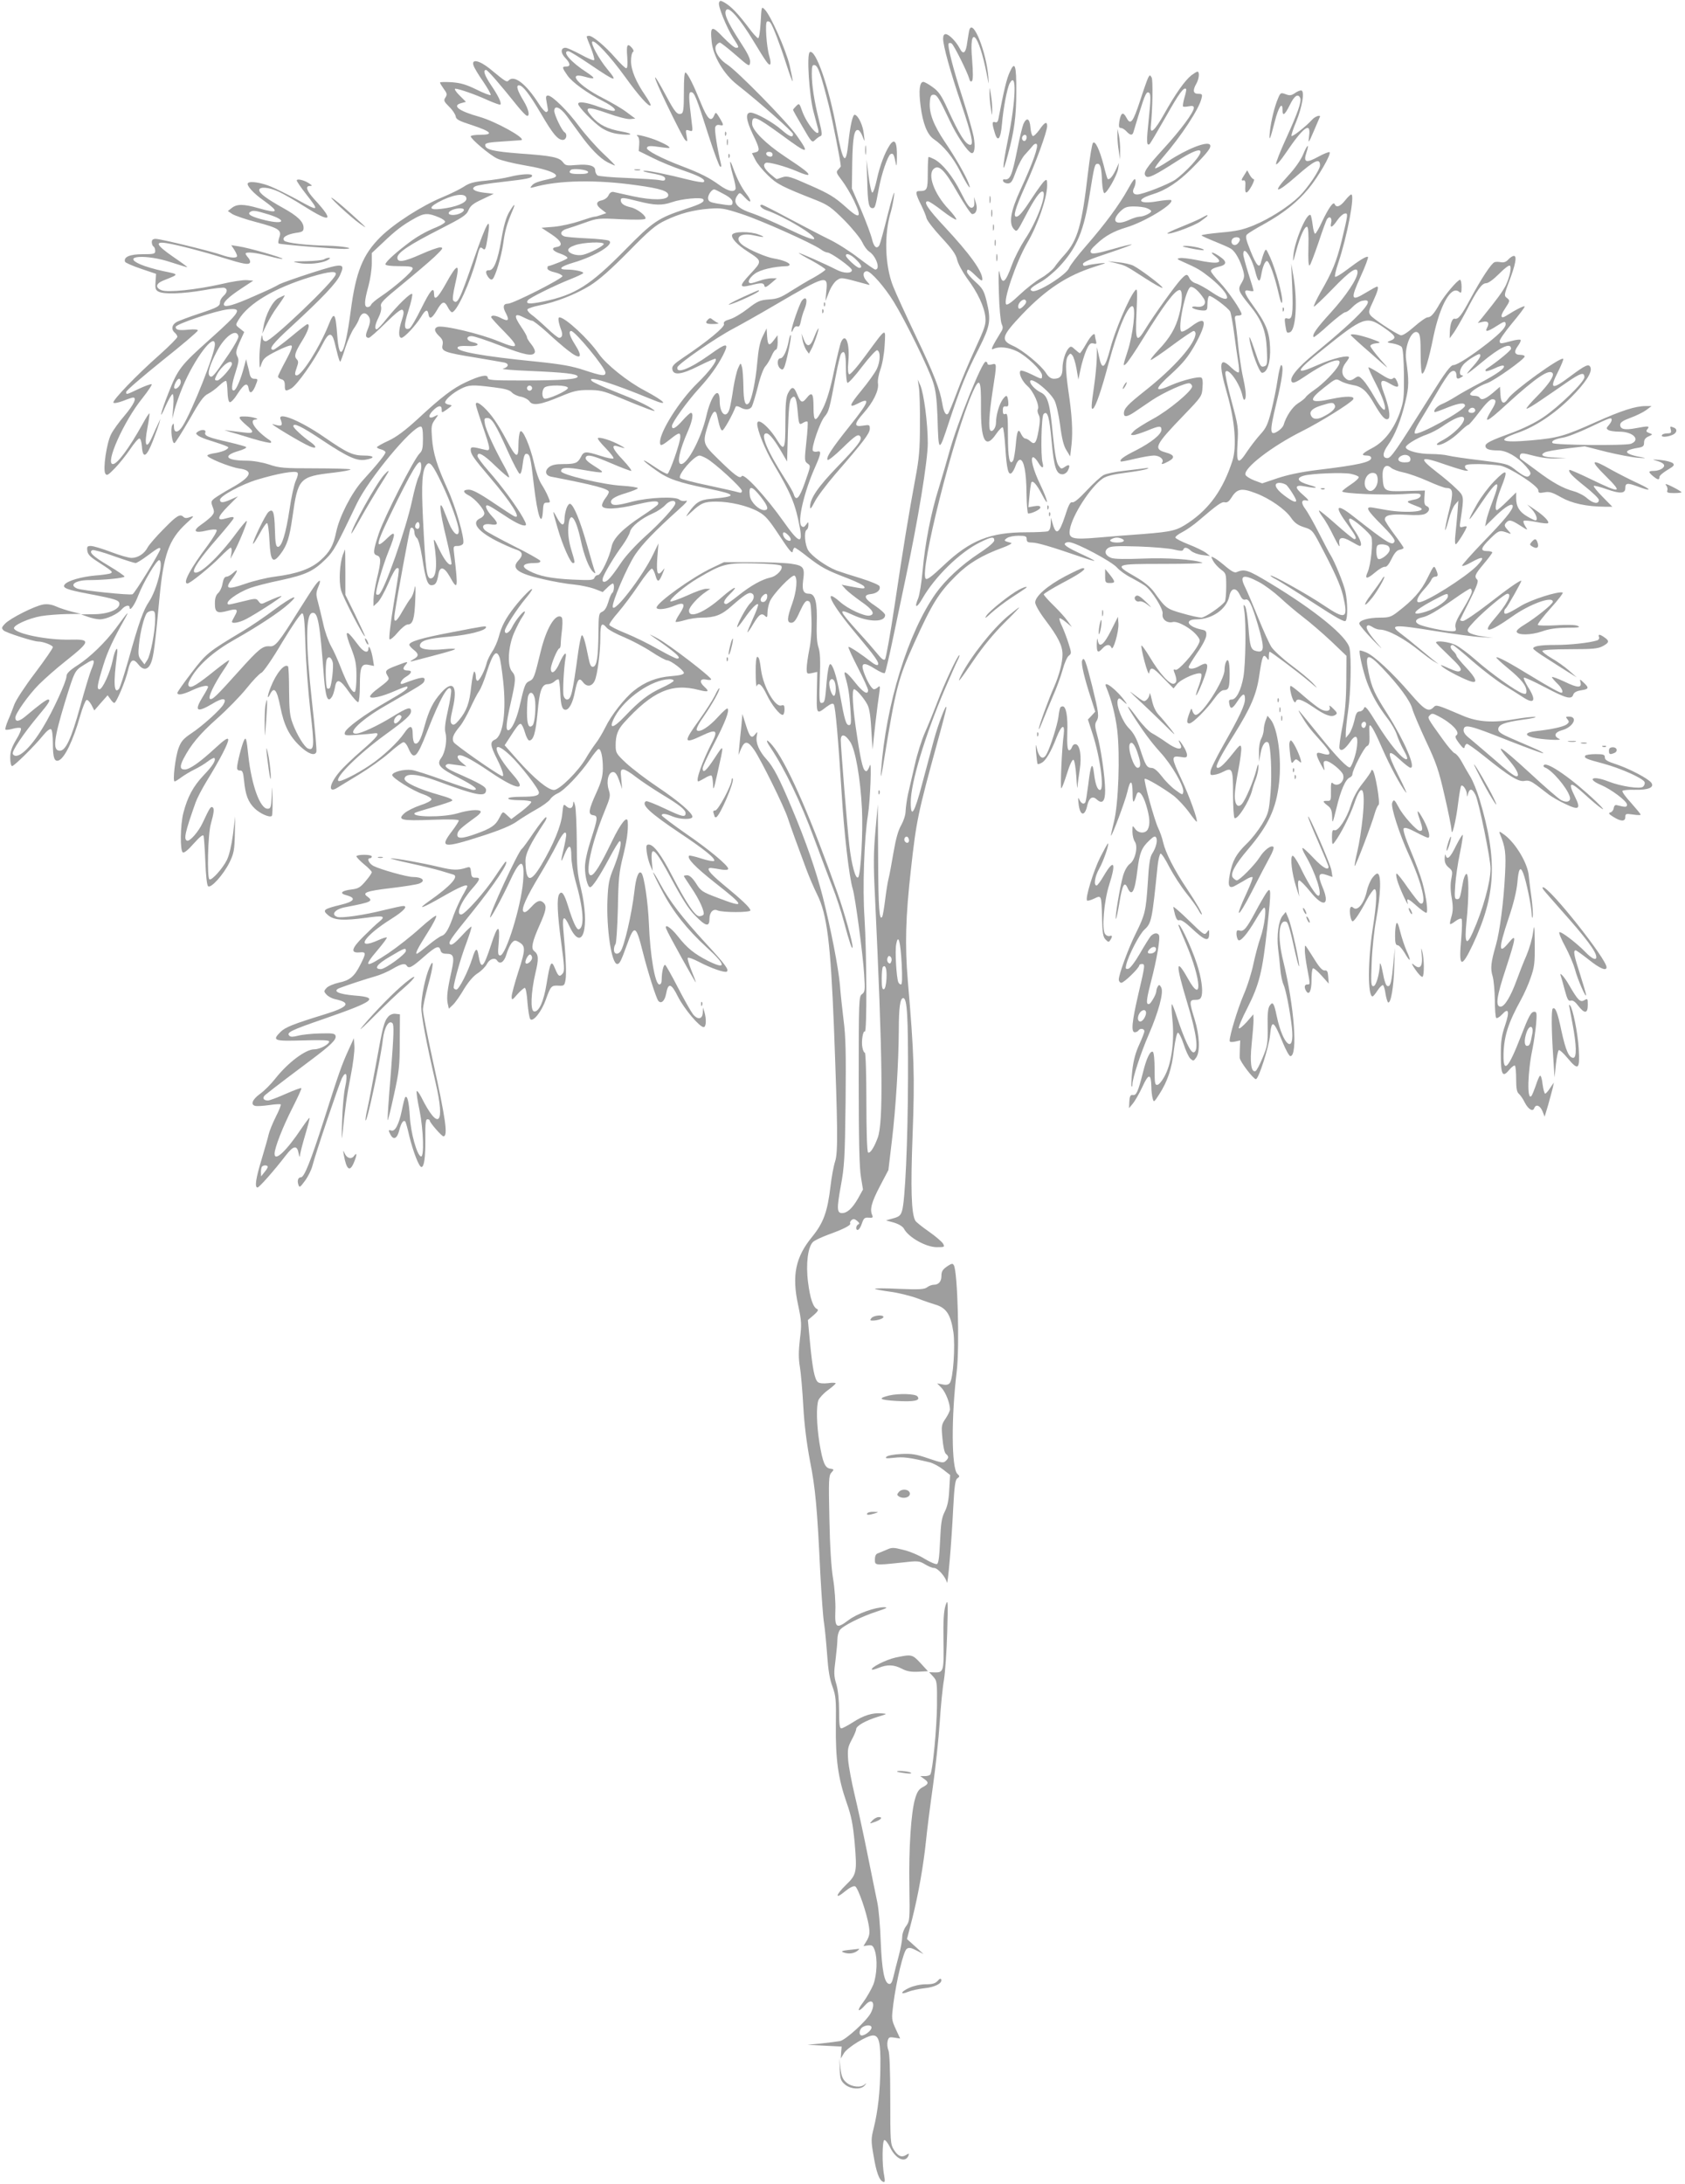 <?xml version="1.0" standalone="no"?>
<!DOCTYPE svg PUBLIC "-//W3C//DTD SVG 20010904//EN"
 "http://www.w3.org/TR/2001/REC-SVG-20010904/DTD/svg10.dtd">
<svg version="1.0" xmlns="http://www.w3.org/2000/svg"
 width="988pt" height="1280pt" viewBox="0 0 988 1280"
 preserveAspectRatio="xMidYMid meet">
<g transform="translate(0,1280) scale(0.1,-0.1)"
fill="#9e9e9e" stroke="none">
<path d="M4216 12784 c-7 -19 43 -143 84 -208 35 -54 35 -56 15 -56 -9 0 -42
28 -75 62 -67 71 -77 67 -67 -28 9 -84 71 -189 149 -250 130 -102 328 -277
328 -290 0 -23 -20 -16 -66 24 -51 45 -153 102 -183 102 -32 0 -27 -43 14
-129 41 -84 42 -97 14 -104 l-20 -5 20 -39 c10 -21 43 -61 73 -90 53 -52 82
-67 283 -146 70 -28 90 -42 167 -119 47 -48 94 -106 104 -128 10 -22 28 -47
41 -55 41 -27 67 -105 35 -105 -5 0 -49 31 -98 68 -49 38 -127 88 -174 110
-47 23 -152 78 -235 122 -82 44 -153 80 -157 80 -22 0 -4 -22 25 -32 109 -38
297 -152 280 -169 -6 -6 -65 17 -154 60 -79 38 -173 79 -209 91 -89 29 -117
63 -86 105 13 19 15 18 45 -14 36 -39 42 -22 7 23 -30 40 -54 87 -77 150 -23
67 -24 38 -1 -44 11 -36 17 -71 15 -77 -8 -22 -44 -14 -93 21 -62 45 -112 70
-219 111 -122 46 -213 94 -208 108 4 13 18 14 92 3 46 -6 48 -5 31 9 -11 8
-45 24 -75 36 -63 23 -124 36 -103 21 8 -5 12 -24 10 -48 l-3 -39 81 -40 c45
-23 126 -56 180 -74 99 -34 134 -54 120 -68 -4 -4 -46 3 -94 15 -110 28 -228
52 -250 51 -23 -1 -8 -6 61 -19 40 -8 57 -16 57 -27 0 -12 -7 -14 -32 -9 -18
4 -105 9 -193 13 -88 3 -166 10 -172 15 -7 6 -13 19 -13 29 0 28 -37 38 -110
32 -57 -5 -64 -4 -79 16 -22 29 -64 38 -251 51 -157 12 -205 23 -205 50 0 12
22 16 105 21 58 4 106 7 108 8 24 12 -154 110 -246 136 -122 34 -165 66 -106
81 l26 7 -38 38 c-23 23 -32 39 -24 39 23 -1 118 -34 192 -68 37 -16 69 -28
72 -25 8 9 -12 51 -54 113 -39 58 -50 90 -30 90 9 0 82 -84 182 -209 24 -30
49 -56 56 -59 21 -7 13 35 -17 85 -38 63 -47 93 -28 93 22 0 61 -51 129 -166
68 -117 98 -154 128 -154 21 0 29 33 10 45 -16 10 -60 102 -60 125 0 35 34 22
71 -27 20 -27 55 -75 79 -108 59 -83 118 -143 162 -166 21 -10 40 -19 44 -19
3 0 -28 32 -70 71 -41 39 -104 110 -140 158 -67 91 -158 181 -183 181 -12 0
-14 -8 -8 -37 4 -21 7 -42 8 -47 1 -5 -3 -10 -9 -13 -6 -2 -27 20 -45 49 -74
116 -143 170 -176 137 -12 -12 -14 -12 -112 69 -60 48 -107 58 -95 20 3 -13
29 -56 57 -96 27 -40 47 -75 44 -79 -4 -3 -41 11 -83 32 -59 29 -92 39 -145
43 -38 2 -69 2 -69 -2 0 -4 10 -20 22 -37 19 -25 21 -33 10 -50 -12 -18 -9
-24 22 -55 19 -18 36 -44 38 -56 2 -18 19 -27 97 -52 112 -37 129 -56 47 -56
-31 0 -56 -4 -56 -9 0 -15 112 -110 155 -130 22 -11 92 -28 155 -39 163 -27
234 -62 163 -78 -80 -18 -102 -26 -114 -41 -13 -15 -11 -16 11 -10 145 41 367
45 605 11 139 -19 188 -35 183 -61 -5 -27 -94 -28 -208 -3 -52 11 -103 23
-113 25 -12 2 -22 -5 -29 -20 -6 -13 -22 -25 -39 -29 -36 -7 -37 -28 -1 -54
l27 -21 -28 -10 c-16 -6 -34 -11 -41 -11 -7 0 -46 -12 -87 -26 -41 -14 -108
-29 -149 -33 l-75 -6 58 -38 c61 -40 72 -69 29 -75 -34 -5 -22 -24 27 -40 23
-8 40 -19 38 -25 -2 -7 -92 -44 -114 -47 -2 0 -3 -6 -3 -14 0 -7 18 -17 42
-22 23 -5 43 -15 46 -22 4 -13 -289 -162 -320 -162 -27 0 -32 -19 -12 -55 22
-42 15 -51 -25 -31 -33 18 -61 21 -61 7 0 -4 35 -43 78 -86 90 -92 84 -104
-31 -57 -109 46 -330 98 -362 86 -22 -9 -18 -27 10 -54 20 -19 24 -30 20 -52
-9 -37 9 -44 195 -74 80 -13 155 -27 168 -29 29 -7 24 -27 -9 -36 -13 -3 57
-9 156 -13 208 -9 277 -17 282 -32 6 -17 -94 -24 -323 -24 -182 0 -204 2 -204
16 0 22 -45 13 -128 -26 -76 -35 -144 -87 -282 -215 -74 -68 -125 -106 -172
-128 -38 -17 -68 -35 -68 -38 0 -4 11 -10 25 -13 14 -4 25 -11 25 -17 0 -12
-45 -68 -134 -166 -65 -72 -136 -211 -155 -302 -16 -78 -37 -116 -92 -165 -56
-50 -136 -79 -269 -96 -47 -6 -125 -25 -173 -42 -104 -36 -121 -30 -77 28 35
47 39 66 7 36 -13 -12 -30 -22 -39 -22 -11 0 -18 -13 -23 -39 -3 -22 -15 -47
-26 -57 -13 -12 -19 -30 -19 -61 0 -53 13 -60 76 -43 54 15 63 9 41 -29 -9
-16 -17 -32 -17 -35 0 -13 43 -5 82 15 53 27 208 127 208 134 0 5 -33 -8 -93
-35 -24 -12 -29 -11 -41 6 -14 18 -16 18 -93 -1 -43 -11 -80 -19 -83 -18 -29
10 49 69 130 98 25 9 105 30 179 45 147 32 190 53 263 125 45 45 60 72 181
325 70 145 323 450 374 450 9 0 13 -20 13 -70 0 -56 -4 -73 -19 -87 -33 -31
-208 -374 -240 -470 -33 -101 -35 -120 -12 -128 26 -8 27 -30 1 -137 -11 -46
-20 -101 -20 -122 l0 -39 25 23 c13 12 41 63 62 111 20 49 43 89 50 89 17 0
18 15 -19 -212 -18 -108 -29 -201 -24 -205 4 -4 26 13 48 40 22 26 48 47 59
47 30 0 40 34 44 148 3 68 1 92 -4 65 -4 -23 -14 -50 -23 -60 -9 -10 -30 -44
-48 -75 -39 -71 -55 -75 -45 -10 14 95 86 485 91 494 9 14 24 -1 24 -24 0 -11
7 -26 15 -32 8 -7 20 -51 30 -111 20 -131 32 -165 55 -165 23 0 32 14 40 60 8
54 33 50 67 -9 47 -85 50 -74 27 122 -7 57 -7 57 20 57 15 0 29 7 32 15 10 26
-44 215 -92 319 -62 137 -84 207 -91 297 -5 69 -4 80 17 109 23 32 23 32 1 21
-36 -20 -45 -2 -15 30 33 34 54 37 54 8 0 -20 0 -20 33 3 30 22 31 23 10 26
-13 2 -23 8 -23 13 0 17 45 56 90 79 48 25 69 26 195 10 66 -8 94 -16 106 -30
9 -10 33 -22 53 -25 20 -4 43 -16 51 -28 19 -27 67 -19 183 30 74 31 98 37
162 37 64 0 88 -5 165 -37 171 -71 240 -97 220 -81 -33 26 -103 59 -230 109
-66 26 -127 54 -135 62 -35 36 120 -12 352 -108 106 -44 80 -13 -42 52 -98 51
-226 153 -269 215 -61 88 -197 214 -231 214 -10 0 -6 -31 12 -78 9 -26 3 -42
-14 -42 -6 0 -39 26 -72 58 -34 32 -74 67 -90 78 -16 12 -26 26 -23 31 4 6 35
16 69 23 95 18 212 64 297 116 54 34 119 91 226 199 125 128 161 157 216 183
85 41 166 62 260 69 69 5 86 2 190 -32 113 -37 410 -170 461 -206 14 -11 32
-19 40 -19 20 0 143 -88 143 -103 0 -21 -48 -20 -90 2 -66 34 -218 101 -221
98 -2 -1 33 -22 77 -45 43 -24 79 -47 79 -52 0 -4 -30 -25 -67 -46 -38 -20
-99 -57 -137 -81 -57 -37 -79 -45 -127 -48 -52 -4 -66 -9 -124 -54 -36 -28
-83 -56 -105 -62 -31 -9 -39 -16 -35 -29 5 -17 -98 -102 -243 -199 -49 -33
-63 -47 -60 -64 5 -39 52 -34 155 18 52 26 96 45 99 42 11 -11 -36 -74 -107
-143 -104 -101 -219 -283 -219 -345 0 -26 8 -24 59 16 51 41 61 43 60 13 -1
-35 -63 -211 -75 -215 -6 -2 -41 17 -79 43 -85 58 -77 40 11 -22 71 -51 128
-71 308 -108 170 -35 172 -46 12 -60 -62 -5 -87 -21 -129 -81 -19 -28 -18 -28
19 6 55 51 74 59 144 59 80 0 183 -24 245 -58 42 -23 61 -44 125 -141 57 -87
76 -109 78 -93 2 12 7 22 12 22 4 0 39 -24 76 -54 82 -63 110 -78 233 -125 52
-20 97 -42 99 -50 5 -14 -4 -13 -98 5 l-35 7 23 -26 c13 -14 55 -47 93 -74 67
-46 83 -74 48 -81 -30 -6 -127 39 -173 80 -106 93 -52 -14 94 -187 113 -135
138 -170 127 -182 -4 -4 -20 3 -35 15 -63 49 -132 95 -137 90 -3 -2 22 -57 55
-121 33 -64 60 -124 60 -132 0 -31 -30 -13 -76 45 -49 62 -71 76 -59 38 19
-65 25 -102 31 -190 6 -85 5 -98 -8 -98 -17 0 -26 29 -53 180 -20 109 -44 182
-58 177 -7 -2 -15 -43 -20 -103 -9 -114 -11 -124 -31 -124 -12 0 -13 23 -9
143 4 107 2 153 -8 183 -9 26 -12 73 -10 141 4 121 -9 173 -44 173 -34 0 -43
19 -36 77 11 78 3 88 -71 99 -34 5 -137 9 -228 9 l-165 0 -69 -33 c-116 -54
-326 -205 -326 -233 0 -16 56 -10 105 11 59 25 68 9 29 -49 -15 -23 -25 -43
-22 -46 2 -2 26 2 53 10 26 8 71 15 99 15 77 0 117 15 176 68 74 65 100 82
116 75 21 -8 17 -37 -7 -59 -22 -20 -83 -133 -76 -140 2 -2 20 20 41 50 40 58
73 92 81 84 3 -3 -10 -40 -30 -83 -19 -43 -34 -79 -32 -81 1 -2 18 21 35 51
34 56 48 65 70 43 9 -9 12 -5 12 20 0 18 6 48 14 67 18 43 130 160 145 151 19
-12 12 -92 -14 -164 -31 -86 -32 -112 -5 -112 16 0 28 16 50 66 23 49 34 65
47 62 16 -3 18 -17 21 -107 2 -66 -3 -132 -13 -179 -8 -41 -15 -90 -15 -109 0
-33 1 -34 31 -28 l31 7 -2 -99 c-3 -155 -4 -152 56 -106 26 19 38 23 43 14 10
-15 27 -217 46 -521 14 -232 44 -492 65 -560 15 -49 59 -379 67 -501 6 -93 5
-103 -13 -116 -18 -13 -19 -33 -19 -506 0 -353 4 -513 13 -565 l12 -74 -30
-54 c-33 -57 -63 -84 -93 -84 -30 0 -31 27 -7 159 21 113 24 162 28 489 3 288
1 388 -12 485 -8 67 -18 158 -21 202 -8 99 -54 334 -101 520 -41 157 -97 319
-180 516 -75 179 -108 242 -149 288 -44 48 -65 97 -58 136 5 29 5 29 -10 10
-21 -27 -32 -14 -55 60 l-19 60 -6 -70 c-4 -38 -10 -92 -12 -120 l-5 -50 16
38 c21 47 39 45 76 -8 41 -60 177 -335 198 -402 19 -57 49 -140 109 -301 17
-45 45 -110 62 -144 58 -115 79 -283 99 -783 22 -584 24 -729 7 -781 -9 -27
-21 -92 -27 -144 -18 -153 -41 -216 -108 -299 -98 -119 -120 -227 -82 -401 20
-94 21 -112 10 -201 -8 -69 -8 -114 0 -160 6 -35 15 -139 20 -230 6 -110 20
-219 39 -320 32 -160 43 -279 61 -664 7 -126 16 -257 22 -290 5 -33 13 -116
18 -185 6 -89 15 -142 31 -185 20 -55 22 -75 20 -227 -2 -199 13 -310 63 -453
28 -79 37 -127 47 -233 15 -175 12 -189 -50 -249 -63 -61 -67 -89 -7 -39 27
22 50 34 60 30 17 -7 70 -160 81 -236 6 -38 3 -54 -12 -81 l-20 -33 27 4 c23
3 29 -1 39 -29 17 -49 13 -143 -8 -200 -11 -27 -38 -75 -61 -106 -40 -52 -29
-62 14 -14 40 44 62 11 32 -47 -23 -45 -148 -159 -181 -165 -17 -3 -66 -9
-110 -14 l-80 -8 100 -5 100 -5 -3 -35 -2 -35 19 32 c22 34 134 103 170 103
35 0 45 -41 43 -183 -1 -143 -14 -259 -39 -360 -16 -63 -16 -75 -1 -161 16
-98 34 -147 57 -154 10 -4 11 4 5 39 -13 62 -11 202 1 206 6 2 21 -17 33 -41
34 -72 93 -97 110 -47 3 10 0 10 -16 0 -26 -16 -48 -6 -72 33 -19 31 -20 51
-20 295 0 173 -4 270 -11 287 -6 13 -8 37 -5 51 6 25 10 27 41 22 l33 -5 -26
56 c-25 55 -25 59 -14 147 18 136 59 308 78 322 13 10 25 8 58 -9 l41 -21 -48
44 -49 44 31 120 c37 147 66 314 81 460 6 61 24 202 40 315 16 113 34 282 40
375 6 94 17 206 25 250 7 44 16 170 19 280 5 185 4 197 -10 155 -10 -33 -14
-86 -12 -207 3 -178 1 -187 -53 -185 l-31 1 23 -25 c23 -25 24 -31 23 -172 -2
-136 -25 -380 -39 -402 -3 -6 -18 -10 -33 -10 l-26 0 22 -16 c29 -20 28 -30
-8 -49 -22 -11 -33 -28 -44 -66 -24 -79 -38 -292 -34 -516 3 -196 2 -202 -19
-232 -13 -17 -23 -45 -23 -64 0 -19 -9 -69 -21 -113 -12 -43 -25 -98 -31 -122
-7 -30 -14 -42 -25 -40 -28 6 -42 79 -49 248 -3 91 -12 194 -20 230 -7 36 -34
164 -58 285 -24 121 -59 279 -76 350 -17 72 -34 162 -37 200 -4 62 -2 75 21
118 14 26 26 54 26 62 0 19 54 50 125 72 59 18 60 18 23 21 -52 4 -105 -12
-168 -53 -30 -19 -60 -35 -67 -35 -10 0 -13 25 -13 101 0 64 -6 122 -16 157
-15 49 -15 69 -5 143 6 48 11 102 11 120 0 19 6 44 14 55 18 25 127 80 221
110 55 18 63 23 39 24 -53 0 -160 -38 -209 -76 -71 -53 -81 -46 -77 56 2 47
-4 130 -13 185 -11 64 -19 191 -22 353 -5 229 -4 254 12 271 16 18 16 20 -7
23 -31 4 -44 36 -63 149 -17 107 -20 216 -6 253 6 13 30 40 55 58 25 18 45 36
46 40 0 4 -20 5 -45 1 -29 -3 -50 -1 -59 6 -20 16 -32 80 -47 235 l-12 129 34
29 c22 19 30 31 21 35 -24 9 -42 62 -54 157 -14 108 -1 208 29 237 10 9 50 28
88 42 89 32 137 56 130 67 -3 4 1 13 8 19 10 8 19 7 33 -5 13 -11 15 -17 7
-20 -16 -7 -17 -37 -2 -32 7 2 17 19 23 38 10 30 16 35 40 33 23 -2 26 1 20
15 -15 34 -4 75 45 169 l50 95 21 176 c23 192 39 460 40 642 0 135 8 190 26
190 23 0 29 -105 28 -470 -1 -369 -17 -722 -35 -777 -8 -27 -18 -35 -52 -44
l-42 -12 47 -13 c29 -9 52 -23 59 -37 27 -50 129 -107 192 -107 45 0 47 1 37
20 -6 11 -43 43 -83 71 -39 27 -75 56 -80 64 -24 43 -28 190 -16 506 13 342 9
467 -28 899 -18 212 -13 377 18 653 32 289 41 331 158 756 28 101 51 189 50
195 -1 25 -48 -98 -73 -190 -15 -54 -45 -171 -69 -258 -45 -172 -67 -207 -67
-109 0 114 83 390 200 664 34 79 68 156 76 171 8 15 12 28 9 28 -10 0 -88
-167 -127 -270 -22 -58 -55 -139 -74 -182 -19 -42 -46 -127 -60 -190 -14 -62
-32 -140 -40 -173 -7 -33 -13 -77 -14 -98 0 -23 -11 -56 -25 -82 -18 -30 -32
-80 -46 -161 -11 -66 -24 -135 -29 -154 -5 -19 -14 -75 -20 -124 -6 -49 -14
-94 -17 -99 -17 -28 -23 50 -24 338 l-2 320 -14 -155 c-11 -124 -12 -200 -3
-375 46 -972 50 -1337 16 -1425 -22 -59 -45 -92 -56 -85 -6 4 -10 122 -10 296
0 159 -4 289 -9 289 -5 0 -11 13 -14 29 -8 36 3 102 14 95 13 -8 11 460 -2
666 -12 176 -2 465 20 602 14 88 23 330 11 291 -6 -18 -15 -33 -20 -33 -18 0
-29 39 -54 201 -26 165 -33 279 -18 279 13 0 58 -52 78 -90 13 -26 19 -70 24
-165 4 -71 8 -112 8 -90 2 42 26 248 38 325 5 37 4 43 -7 33 -7 -7 -18 -13
-24 -13 -13 0 -41 46 -60 100 -20 56 -1 62 65 20 28 -18 54 -29 58 -25 4 3 26
97 49 208 23 111 56 267 73 347 73 342 130 689 130 793 0 118 -23 291 -44 339
l-15 33 7 -45 c4 -25 7 -124 6 -220 0 -145 -5 -199 -27 -315 -39 -210 -72
-411 -122 -747 -25 -166 -50 -307 -56 -313 -7 -7 -20 3 -42 30 -18 22 -68 80
-112 128 -120 134 -124 144 -33 102 94 -43 188 -43 188 0 0 8 -26 32 -57 53
-66 43 -74 65 -26 70 35 4 58 24 50 46 -3 8 -52 28 -109 46 -57 17 -121 38
-143 46 -61 24 -144 83 -166 118 -20 33 -26 110 -9 121 6 3 10 16 10 28 0 20
0 20 -14 1 -11 -15 -17 -16 -27 -7 -25 25 16 203 83 351 33 75 35 92 9 85 -10
-3 -22 0 -25 5 -10 17 42 169 69 200 25 30 28 40 66 242 12 63 26 121 31 127
20 25 28 0 28 -82 0 -46 4 -86 9 -89 5 -3 44 39 86 95 42 55 82 98 88 96 21
-6 19 -66 -2 -110 -11 -23 -52 -80 -91 -127 -71 -86 -76 -104 -21 -76 78 41
68 12 -49 -134 -104 -130 -139 -184 -127 -196 4 -4 43 27 86 69 78 76 94 86
106 67 11 -18 -17 -54 -134 -175 -114 -118 -161 -186 -161 -235 0 -18 6 -11
26 27 14 29 69 102 122 164 165 190 202 239 202 266 0 23 -2 24 -40 18 -54 -9
-53 10 3 73 57 64 91 133 85 174 -3 17 4 53 14 82 11 29 22 88 25 141 6 107
13 110 -111 -58 -49 -67 -91 -115 -97 -111 -7 4 -9 30 -5 73 10 105 -15 175
-42 117 -6 -13 -25 -91 -42 -172 -20 -99 -42 -171 -63 -214 -45 -90 -57 -89
-57 4 0 82 -9 93 -42 51 -24 -30 -34 -26 -55 26 -18 45 -31 46 -53 3 -11 -22
-15 -64 -15 -171 0 -157 -6 -171 -47 -105 -50 82 -118 138 -118 98 0 -39 46
-152 96 -236 103 -174 128 -235 153 -369 20 -104 -4 -97 -94 31 -105 148 -233
287 -246 267 -10 -18 -39 3 -137 99 -93 91 -94 95 -59 206 24 76 43 93 52 49
14 -65 21 -85 30 -86 8 -2 59 88 78 138 3 6 12 5 26 -2 30 -18 59 -16 70 5 5
10 21 62 35 116 13 55 33 108 44 119 11 12 27 39 36 60 8 20 20 37 25 37 6 0
11 19 11 43 l-1 42 -20 -27 c-29 -39 -37 -35 -41 20 l-3 47 -23 -47 c-17 -34
-25 -76 -32 -155 -9 -106 -33 -220 -50 -237 -20 -20 -30 10 -31 97 -1 51 -4
103 -9 117 -7 25 -7 25 -23 -10 -8 -19 -20 -71 -27 -115 -6 -44 -16 -97 -21
-117 -17 -67 -59 -38 -59 41 0 94 -50 38 -79 -90 -30 -128 -109 -279 -147
-279 -27 0 -11 78 40 194 26 59 34 106 17 106 -5 0 -27 -20 -49 -45 -40 -45
-62 -57 -62 -32 0 20 88 142 157 218 67 73 109 133 142 196 39 77 24 77 -80 2
-114 -81 -195 -113 -187 -72 4 20 228 175 330 228 40 21 152 84 249 141 294
172 305 175 294 77 l-5 -58 21 53 c11 29 32 60 46 69 27 18 20 19 178 -24 18
-6 18 -4 -4 20 -24 26 -23 57 2 57 23 0 104 -92 158 -180 69 -112 204 -388
230 -470 16 -48 22 -101 26 -205 6 -212 7 -213 67 -30 67 202 102 289 177 435
66 132 71 162 43 278 -15 59 -23 72 -65 110 -27 24 -49 50 -49 58 0 22 11 17
52 -23 29 -28 38 -33 38 -20 0 47 -73 148 -222 308 -99 106 -127 149 -97 149
7 0 45 -25 86 -57 40 -31 76 -53 80 -50 3 4 -17 31 -46 62 -84 89 -125 203
-85 236 30 25 64 -9 139 -141 40 -69 78 -125 85 -125 24 0 34 30 22 66 l-11
34 2 -30 c1 -21 -3 -30 -15 -33 -13 -2 -29 20 -63 88 -47 95 -109 171 -156
196 -16 8 -30 14 -34 14 -3 0 -5 -42 -5 -94 0 -99 -3 -106 -51 -106 -24 0 -21
-16 16 -90 12 -25 25 -56 28 -70 4 -14 43 -65 88 -113 62 -67 84 -98 91 -129
5 -23 31 -71 58 -109 62 -82 102 -168 108 -229 4 -41 -4 -63 -61 -187 -36 -78
-84 -192 -107 -255 -23 -62 -46 -117 -51 -123 -13 -13 -26 10 -34 60 -13 80
-49 174 -155 395 -59 124 -119 255 -133 291 -49 123 -54 307 -13 439 7 25 16
70 19 100 4 32 -12 -16 -37 -115 -23 -94 -46 -176 -50 -183 -15 -24 -32 -11
-43 36 -6 26 -35 103 -64 172 l-54 125 2 153 c3 149 12 197 36 189 7 -2 18
-19 25 -38 13 -34 13 -34 7 15 -5 50 -31 106 -52 113 -13 5 -28 -63 -39 -167
-14 -137 -32 -115 -69 85 -45 247 -123 470 -157 449 -19 -12 -3 -257 22 -349
12 -44 24 -90 27 -102 15 -66 -65 25 -94 107 -16 45 -17 46 -35 28 -10 -10
-18 -20 -18 -22 0 -3 25 -48 56 -100 53 -92 56 -94 73 -77 10 10 25 21 32 23
11 4 9 21 -9 94 -28 111 -42 203 -42 272 0 45 3 53 17 50 19 -3 37 -55 83
-238 22 -87 70 -331 70 -356 0 -1 -7 -9 -15 -18 -14 -14 -12 -20 21 -63 20
-26 53 -81 72 -121 49 -103 33 -111 -55 -30 -59 52 -92 73 -202 121 -119 53
-135 57 -163 48 -17 -6 -32 -11 -34 -11 -2 0 -19 14 -39 31 -35 31 -44 53 -25
64 13 8 115 -20 185 -50 31 -14 60 -23 64 -20 8 8 -24 33 -139 109 -110 73
-190 153 -190 190 0 54 18 47 174 -66 156 -115 167 -115 87 -2 -59 83 -348
378 -409 417 -50 32 -81 89 -61 113 6 8 15 14 20 14 5 0 46 -32 91 -71 81 -71
83 -71 86 -45 3 20 -14 54 -62 127 -73 113 -95 164 -76 182 17 17 82 -58 158
-184 75 -124 90 -145 98 -136 4 4 2 25 -5 47 -17 56 -26 196 -14 203 6 4 15 1
20 -6 15 -19 58 -132 94 -245 18 -56 34 -100 36 -98 2 2 -6 43 -17 92 -22 92
-111 293 -146 328 -19 19 -19 19 -24 -75 -3 -53 -9 -94 -15 -93 -5 0 -32 29
-58 65 -60 79 -98 119 -136 142 -26 15 -30 15 -35 1z m314 -890 c0 -9 -7 -14
-17 -12 -25 5 -28 28 -4 28 12 0 21 -6 21 -16z m-1082 -101 c3 -9 -12 -13 -52
-13 -52 0 -66 7 -49 24 12 11 96 2 101 -11z m797 -131 c34 -18 50 -33 50 -47
0 -22 -5 -22 -90 -8 -40 7 -51 12 -53 29 -3 20 21 54 36 54 4 0 30 -13 57 -28z
m-501 -42 c94 -24 139 -25 196 -5 56 20 175 31 183 17 10 -15 -11 -27 -103
-57 -161 -53 -191 -73 -355 -240 -205 -208 -292 -263 -478 -302 -84 -17 -106
-15 -92 7 9 14 161 89 253 125 39 16 72 31 72 35 0 9 -52 20 -96 20 -56 0 -39
18 39 41 129 38 242 108 208 128 -7 5 -65 11 -129 14 -64 3 -125 8 -134 12
-28 11 -21 33 15 44 17 5 66 21 107 36 72 26 80 27 211 20 88 -4 139 -3 143 3
9 15 -48 59 -86 67 -39 9 -58 22 -58 41 0 18 10 18 104 -6z m-204 -250 c0 -11
-82 -54 -120 -63 -35 -9 -84 6 -88 25 -2 11 11 21 40 31 48 17 168 22 168 7z
m1479 -91 c33 -32 39 -49 19 -49 -14 0 -78 59 -78 72 0 18 30 6 59 -23z
m-1898 -359 c6 0 45 -30 86 -67 41 -38 95 -85 121 -105 77 -61 94 -46 42 35
-30 47 -38 77 -21 77 23 0 201 -216 201 -244 0 -22 -20 -20 -123 14 -72 24
-131 35 -286 51 -312 31 -466 59 -458 82 2 8 23 11 60 9 61 -4 79 12 27 23
-37 8 -40 35 -4 35 14 0 89 -25 166 -55 143 -56 194 -66 204 -40 3 8 -6 29
-20 46 -14 17 -26 36 -26 42 0 7 -16 35 -36 64 -43 63 -38 81 16 53 22 -11 44
-20 51 -20z m-1 -395 c0 -8 -7 -15 -15 -15 -8 0 -15 7 -15 15 0 8 7 15 15 15
8 0 15 -7 15 -15z m210 1 c0 -16 -124 -71 -139 -62 -15 9 -14 49 1 64 18 18
138 16 138 -2z m1346 -126 c8 -90 9 -93 33 -78 11 7 23 10 26 6 3 -3 0 -56 -7
-118 -11 -103 -11 -113 5 -125 22 -16 22 -11 -14 -115 -32 -90 -51 -111 -65
-67 -3 12 -26 52 -50 89 -107 167 -149 268 -110 268 17 0 48 -39 92 -115 l29
-50 5 176 c4 131 9 180 19 193 21 25 30 8 37 -64z m-535 -286 c45 -23 209
-173 209 -191 0 -11 -6 -13 -22 -8 -13 4 -92 22 -176 40 -84 17 -158 37 -164
43 -17 17 82 132 114 132 5 0 23 -7 39 -16z m-1671 -51 c0 -16 -7 -41 -15 -57
-9 -17 -26 -80 -39 -141 -37 -171 -163 -530 -194 -549 -6 -3 -13 -3 -16 2 -7
11 37 164 74 255 42 104 40 121 -8 74 -82 -80 -71 -40 58 221 108 216 140 262
140 195z m121 -98 c51 -107 99 -240 99 -275 0 -43 -34 -17 -58 45 -13 33 -28
71 -34 85 -27 58 -18 -24 18 -170 20 -83 34 -153 31 -157 -13 -12 -41 23 -74
92 -26 56 -32 63 -28 35 21 -131 14 -210 -20 -210 -24 0 -30 52 -45 352 -10
207 -5 283 22 315 18 22 37 -3 89 -112z m1869 -76 c44 -56 50 -79 21 -79 -31
0 -78 46 -84 82 -9 65 10 64 63 -3z m-2000 -169 c0 -19 -11 -26 -23 -14 -8 8
3 34 14 34 5 0 9 -9 9 -20z m2165 -60 c21 -23 12 -39 -13 -24 -19 12 -29 44
-14 44 5 0 17 -9 27 -20z m-45 -176 c16 -16 -24 -61 -63 -69 -50 -11 -116 -48
-186 -104 -35 -28 -67 -51 -72 -51 -23 0 -15 22 17 54 63 61 30 50 -42 -13
-104 -92 -194 -129 -194 -80 0 21 52 79 100 111 l25 17 -24 0 c-13 1 -64 -17
-113 -40 -50 -22 -93 -37 -97 -34 -10 11 87 93 163 137 141 83 163 89 328 86
88 -2 151 -7 158 -14z m-82 -186 c-2 -13 -11 -24 -20 -26 -21 -4 -24 18 -6 36
19 19 30 14 26 -10z m396 -494 c11 -29 7 -86 -6 -82 -14 5 -31 65 -24 84 7 19
22 18 30 -2z m91 -352 c31 -46 60 -215 69 -392 7 -133 -7 -387 -22 -402 -15
-15 -39 74 -52 187 -12 102 -50 574 -50 617 0 40 25 36 55 -10z m345 -578 c0
-16 -16 -19 -25 -4 -8 13 4 32 16 25 5 -4 9 -13 9 -21z m-43 -724 c4 -81 3
-120 -4 -120 -6 0 -13 6 -16 14 -11 28 -20 185 -12 222 12 65 25 16 32 -116z
m-61 14 c-5 -13 -10 -14 -18 -6 -6 6 -8 18 -4 28 5 13 10 14 18 6 6 -6 8 -18
4 -28z m-28 -99 c-2 -36 -8 -60 -15 -63 -10 -3 -13 14 -13 61 0 35 3 67 7 70
15 16 24 -13 21 -68z m-88 -6149 c0 -16 -37 -46 -57 -46 -19 0 -16 37 5 49 25
15 52 13 52 -3z"/>
<path d="M5685 12628 c-3 -7 -8 -40 -13 -72 -8 -67 -24 -81 -45 -39 -21 40
-63 83 -82 83 -10 0 -15 -9 -15 -27 0 -41 43 -197 105 -378 61 -180 76 -245
54 -244 -27 1 -64 60 -133 211 -36 79 -52 102 -87 127 -23 17 -48 31 -55 31
-22 0 -28 -50 -16 -142 13 -102 39 -168 78 -194 57 -39 112 -106 154 -189 43
-85 70 -122 49 -68 -17 45 -78 152 -140 243 -65 97 -92 167 -87 231 2 35 7 44
22 44 20 0 32 -20 96 -155 39 -84 104 -180 126 -187 18 -6 24 35 13 96 -6 31
-34 130 -63 221 -59 182 -93 316 -83 326 3 3 11 3 17 -1 13 -8 93 -169 103
-206 4 -16 10 -20 16 -14 7 7 7 48 1 125 -19 214 38 158 86 -85 13 -67 13 -68
9 -15 -12 146 -88 336 -110 278z"/>
<path d="M3440 12585 c0 -3 11 -33 25 -66 13 -34 22 -66 19 -71 -3 -5 -38 10
-78 32 -41 22 -81 40 -90 40 -29 0 -30 -30 -2 -59 31 -32 33 -51 6 -51 -26 0
-25 -6 7 -52 27 -40 119 -106 209 -151 59 -30 87 -57 59 -57 -10 0 -49 11 -87
25 -71 26 -118 32 -118 16 0 -17 90 -109 136 -140 29 -19 65 -32 98 -36 83
-11 99 0 22 14 -85 15 -133 39 -175 87 -51 58 -29 63 92 20 57 -21 117 -36
133 -34 l29 3 -50 37 c-27 21 -91 58 -140 83 -142 72 -214 155 -109 126 67
-19 70 -12 14 25 -93 60 -148 124 -107 124 7 0 65 -36 130 -80 149 -101 164
-105 97 -24 -48 58 -98 150 -87 160 13 13 105 -86 192 -206 82 -114 140 -178
150 -168 3 3 -11 29 -31 58 -55 80 -84 149 -84 202 0 26 5 50 11 53 7 5 4 13
-7 26 -26 29 -32 15 -26 -56 3 -43 1 -65 -6 -65 -6 0 -35 28 -64 61 -57 66
-132 129 -154 129 -8 0 -14 -2 -14 -5z"/>
<path d="M5920 12376 c-18 -40 -33 -102 -66 -274 -3 -16 -10 -22 -19 -18 -18
6 -19 -6 -4 -56 18 -66 36 -47 44 45 8 93 30 209 45 238 43 79 37 -101 -10
-329 -35 -172 -35 -221 -1 -92 38 140 50 228 50 370 1 160 -8 187 -39 116z"/>
<path d="M4010 12260 c0 -98 -3 -122 -15 -126 -23 -9 -38 8 -89 104 -89 166
-86 136 5 -53 50 -104 98 -197 106 -205 14 -13 15 -11 9 23 -7 37 -6 38 15 32
21 -7 22 -6 15 46 -19 153 -19 179 -4 179 19 0 31 -28 102 -252 31 -97 62
-180 68 -184 7 -5 9 1 5 17 -21 85 -39 200 -33 214 4 11 13 15 26 12 25 -6 25
0 -1 43 -22 35 -22 35 -32 12 -18 -40 -39 -20 -77 73 -42 104 -75 171 -90 180
-7 4 -10 -36 -10 -115z"/>
<path d="M6986 12359 c-39 -31 -94 -109 -160 -227 -55 -98 -84 -124 -78 -71
10 97 13 269 5 284 -10 17 -11 17 -21 -1 -5 -10 -26 -69 -46 -131 -43 -131
-57 -149 -81 -103 -20 38 -33 30 -42 -23 -4 -29 -2 -37 9 -37 8 0 23 -9 33
-20 21 -23 34 -25 40 -7 2 6 17 57 34 112 36 116 45 135 61 119 8 -8 7 -48 -4
-149 -14 -134 -14 -161 4 -150 4 2 47 75 96 161 79 140 106 176 119 162 2 -2
-2 -25 -10 -50 -7 -25 -11 -49 -8 -52 3 -3 18 -2 34 1 21 4 29 2 29 -9 0 -26
-77 -130 -176 -238 -107 -117 -124 -144 -105 -163 14 -14 52 5 186 91 139 89
176 79 83 -23 -28 -31 -71 -70 -95 -87 -43 -29 -191 -87 -225 -88 -24 0 -31
16 -18 40 6 12 10 31 8 43 -2 17 -13 5 -45 -53 -51 -92 -133 -203 -248 -335
-48 -55 -91 -111 -96 -125 -15 -40 -185 -147 -216 -136 -21 8 -10 20 50 54 29
16 78 57 109 90 103 111 144 209 178 427 27 166 29 175 46 175 17 0 23 -26 26
-108 2 -34 8 -63 13 -64 15 -2 74 102 81 142 l5 35 -19 -41 c-19 -40 -38 -61
-48 -52 -2 3 -13 39 -23 81 -24 91 -49 143 -62 130 -6 -6 -19 -86 -30 -179
-35 -303 -60 -391 -136 -476 -22 -24 -49 -57 -61 -75 -13 -17 -48 -46 -80 -64
-31 -18 -87 -62 -125 -98 -44 -42 -71 -61 -77 -55 -20 20 58 248 123 360 62
105 117 265 117 338 0 34 -2 37 -16 25 -9 -7 -40 -50 -69 -94 -55 -85 -80
-115 -96 -115 -20 0 -6 48 50 174 63 137 131 325 131 357 0 30 -15 23 -45 -21
-16 -22 -33 -39 -39 -37 -6 2 -12 25 -14 50 -4 53 -22 62 -41 21 -6 -15 -23
-82 -36 -150 -32 -158 -42 -181 -78 -175 -5 1 -7 -4 -5 -11 3 -7 15 -13 27
-13 20 0 27 11 48 70 14 39 38 84 54 100 16 17 35 39 43 49 7 10 18 16 24 12
14 -9 -21 -109 -94 -267 -59 -127 -71 -201 -37 -234 15 -16 19 -11 62 72 56
107 89 155 105 150 27 -9 -34 -176 -105 -281 -26 -40 -60 -106 -75 -147 -41
-113 -59 -123 -74 -42 -5 21 -6 -34 -3 -122 2 -88 10 -170 16 -183 8 -16 8
-28 1 -40 -59 -96 -68 -116 -49 -107 34 16 88 10 138 -14 58 -28 147 -114 147
-141 0 -25 1 -25 -64 7 -31 15 -58 24 -62 20 -13 -13 8 -61 41 -90 35 -30 73
-117 60 -137 -3 -5 -1 -19 5 -31 9 -15 9 -38 0 -90 -13 -76 -23 -89 -49 -65
-10 9 -23 16 -30 16 -6 0 -16 11 -23 25 -17 38 -25 23 -32 -62 -4 -43 -11 -85
-16 -93 -20 -31 -30 15 -30 147 0 114 -2 132 -15 127 -11 -5 -15 1 -15 20 0
20 4 26 18 24 13 -2 16 3 14 27 -5 41 -10 44 -32 15 -21 -28 -40 -93 -40 -138
0 -29 -21 -58 -33 -45 -12 12 -7 98 13 229 26 168 26 166 -5 158 -15 -4 -25
-2 -25 5 0 6 -5 11 -11 11 -21 0 -167 -362 -213 -530 -14 -52 -42 -146 -61
-209 -47 -149 -81 -327 -95 -484 -6 -69 -18 -143 -26 -163 -25 -59 -10 -62 24
-3 73 128 219 271 336 329 68 34 86 37 86 13 0 -11 -35 -41 -92 -78 -101 -67
-194 -153 -251 -233 -163 -231 -293 -651 -321 -1042 -4 -54 2 -33 19 75 68
416 82 469 176 677 104 230 143 293 244 393 73 73 153 121 274 165 36 13 58
26 50 28 -44 12 -45 13 -25 28 11 8 41 14 68 14 41 0 48 -3 48 -20 0 -16 7
-20 31 -20 31 0 112 -24 278 -81 46 -16 86 -28 88 -26 2 2 -38 22 -88 45 -57
26 -89 46 -86 54 2 7 15 12 28 10 43 -4 246 -112 278 -148 17 -19 55 -46 84
-60 28 -15 65 -36 81 -47 40 -29 108 -137 103 -164 -6 -32 25 -57 59 -49 29 8
110 -37 144 -81 18 -23 18 -28 5 -53 -29 -55 -116 -152 -132 -146 -11 5 -13 2
-9 -10 18 -46 18 -64 0 -71 -23 -9 -85 59 -143 157 -24 39 -45 69 -48 66 -3
-3 5 -45 18 -93 13 -49 25 -79 27 -68 8 40 21 36 81 -27 l62 -63 22 27 c25 30
126 73 140 59 5 -5 0 -33 -12 -66 -33 -87 -18 -77 18 12 44 111 40 132 -19 98
-30 -17 -60 -19 -60 -4 0 6 23 43 50 83 28 39 52 85 53 101 2 25 -2 30 -28 35
-84 18 -103 60 -27 60 90 1 174 60 190 135 10 51 40 55 62 8 11 -23 20 -31 33
-27 20 6 36 -26 72 -146 41 -140 40 -168 -9 -156 -32 8 -37 24 -46 142 -4 56
-13 110 -19 120 -10 15 -11 11 -5 -26 11 -72 8 -308 -5 -386 -14 -80 -42 -134
-69 -134 -15 0 -18 -6 -14 -25 6 -35 18 -31 48 15 31 47 44 51 44 13 0 -36
-32 -103 -125 -267 -41 -72 -76 -142 -77 -156 -3 -22 0 -25 22 -21 14 1 38 10
53 18 53 27 57 17 57 -131 0 -74 4 -137 9 -141 18 -10 85 96 102 160 4 17 14
48 23 70 8 22 15 54 15 70 -1 23 -3 19 -13 -20 -16 -63 -63 -174 -84 -197 -23
-26 -42 -5 -42 48 0 24 9 91 21 150 11 58 19 117 17 131 -3 22 -8 19 -53 -38
-51 -64 -79 -88 -90 -77 -9 8 25 73 101 193 98 157 132 235 148 348 17 113 23
128 43 102 12 -18 13 -17 13 8 0 15 2 27 5 27 8 0 174 -125 235 -177 49 -42
51 -43 20 -9 -19 21 -77 69 -128 107 -51 38 -103 86 -117 107 -13 20 -48 98
-78 172 -30 74 -64 154 -76 178 -36 71 -12 80 82 30 34 -18 88 -59 122 -90 33
-31 94 -83 136 -115 42 -32 116 -96 165 -142 l89 -85 -1 -150 c-1 -111 -7
-181 -23 -265 -12 -62 -20 -120 -17 -127 8 -21 31 -7 62 37 33 48 48 39 41
-23 -4 -43 -27 -111 -40 -125 -11 -10 -79 59 -185 191 -123 152 -128 158 -110
126 36 -62 56 -90 115 -155 76 -83 77 -101 6 -79 -30 8 -29 -8 2 -66 23 -42
24 -43 18 -12 -4 26 -2 32 12 32 23 0 92 -56 100 -80 13 -41 -33 -78 -62 -49
-7 7 -10 -6 -9 -48 1 -54 -1 -58 -21 -57 -29 1 -29 -4 2 -28 20 -15 25 -29 26
-66 1 -43 3 -39 25 50 25 106 54 172 79 181 8 4 15 12 15 19 0 25 69 158 85
165 12 4 16 18 15 52 -1 25 -1 53 -1 61 2 28 26 -12 75 -125 46 -105 106 -217
140 -260 9 -11 -11 34 -44 99 -71 140 -68 165 9 93 28 -26 55 -47 62 -47 32 0
-36 157 -136 316 -75 117 -92 154 -110 242 -24 113 -6 118 82 25 97 -102 162
-191 174 -237 6 -23 42 -107 80 -189 60 -127 75 -170 109 -319 22 -94 40 -185
41 -202 1 -49 26 50 39 158 6 49 14 94 17 99 8 13 33 -21 34 -47 1 -19 2 -19
7 2 10 34 25 31 44 -8 20 -42 88 -375 88 -430 0 -80 -45 -242 -104 -374 -38
-86 -50 -65 -37 64 15 145 14 283 -1 278 -7 -3 -17 -27 -21 -54 -16 -89 -17
-94 -34 -94 -14 0 -15 11 -10 83 3 45 15 129 27 185 12 57 19 106 17 109 -3 2
-20 -26 -39 -63 -34 -71 -53 -88 -61 -57 -3 10 -5 2 -6 -17 -1 -25 6 -40 24
-55 22 -18 23 -24 15 -65 -6 -30 -6 -68 2 -112 9 -52 8 -77 -1 -109 -7 -22
-11 -43 -8 -45 2 -2 16 5 31 17 16 12 31 18 36 13 4 -5 3 -57 -2 -116 -16
-170 0 -178 68 -34 136 289 146 497 39 852 -15 49 -39 109 -55 134 -15 25 -38
64 -50 87 -13 24 -31 45 -40 48 -9 3 -40 39 -70 81 -93 129 -91 127 -76 142
11 12 19 11 47 -4 81 -41 135 -98 108 -114 -9 -6 -5 -18 17 -47 22 -29 30 -34
32 -20 2 9 8 17 14 17 6 0 52 -33 102 -73 144 -116 200 -151 235 -144 23 5 38
-1 72 -26 23 -18 56 -43 73 -56 17 -12 59 -37 94 -53 81 -39 93 -30 57 42 -44
88 -29 93 53 18 96 -88 155 -127 72 -47 -136 130 -287 236 -307 215 -5 -5 -2
-11 5 -14 41 -14 130 -118 146 -170 10 -29 -16 -40 -51 -21 -15 8 -96 78 -181
157 -182 167 -219 188 -115 66 39 -47 55 -84 35 -84 -13 0 -53 31 -143 110
-48 41 -105 90 -128 109 -30 23 -41 39 -39 55 5 33 35 26 259 -63 112 -44 205
-78 208 -76 2 3 -22 16 -55 30 -32 14 -93 40 -134 58 -57 25 -75 37 -75 52 0
28 36 42 145 57 52 7 84 14 71 16 -13 2 -67 -4 -119 -13 -125 -23 -217 -17
-302 19 -157 67 -158 67 -174 51 -30 -31 -53 -17 -139 83 -103 119 -210 219
-256 238 -19 8 -36 13 -38 11 -7 -8 20 -125 43 -187 30 -78 63 -136 119 -210
24 -30 48 -73 55 -95 7 -22 25 -64 41 -92 21 -38 25 -53 15 -53 -24 0 -100 92
-171 207 -57 93 -71 109 -77 93 -4 -11 -16 -20 -26 -20 -15 0 -22 -12 -31 -55
-7 -30 -21 -65 -31 -77 l-19 -23 0 30 c0 17 6 75 14 130 15 105 20 308 8 366
-13 68 -202 222 -466 381 -131 79 -149 85 -198 64 -10 -4 -30 7 -60 32 -24 21
-54 44 -67 51 -23 12 -23 12 -9 -16 8 -15 29 -38 46 -51 30 -22 31 -25 31
-100 0 -42 -4 -82 -8 -88 -19 -27 -116 -94 -138 -94 -13 0 -63 11 -111 25 -93
26 -99 31 -166 125 -23 31 -57 59 -112 91 -126 72 -120 74 167 74 136 0 238 3
228 7 -54 20 -205 30 -351 24 -98 -4 -166 -3 -183 4 -35 13 -44 39 -20 57 15
12 49 14 179 10 88 -3 182 -11 209 -18 38 -9 51 -9 54 -1 5 17 23 15 46 -7 12
-10 41 -21 66 -24 l45 -6 -25 20 c-14 10 -59 32 -100 48 -41 16 -76 34 -78 40
-2 5 16 20 40 32 24 12 67 42 97 68 109 93 135 112 153 107 13 -3 24 5 35 22
36 59 61 64 147 31 78 -29 171 -93 205 -142 21 -31 40 -45 77 -57 46 -14 51
-19 91 -95 87 -164 123 -244 138 -306 32 -137 17 -144 -113 -57 -94 64 -312
185 -312 174 0 -3 15 -13 33 -22 17 -9 115 -70 216 -136 140 -91 186 -117 192
-106 12 19 11 108 -2 170 -10 47 -63 177 -89 218 -6 8 -35 65 -66 125 -31 61
-67 125 -81 143 -27 36 -22 57 11 48 14 -3 7 7 -23 33 -53 45 -49 62 11 50 73
-14 86 -8 23 9 -66 19 -79 40 -30 54 47 13 226 20 274 11 25 -5 46 -13 48 -19
2 -6 -19 -26 -47 -44 -27 -18 -50 -36 -50 -40 0 -13 242 -23 356 -16 90 6 104
5 104 -8 0 -9 -12 -18 -27 -22 -66 -14 -67 -13 15 -45 67 -26 -63 -39 -184
-19 -32 6 -71 12 -86 15 -45 7 -34 -14 53 -101 54 -54 80 -87 76 -97 -11 -29
-38 -13 -242 147 -103 81 -114 61 -29 -54 43 -59 53 -80 35 -80 -5 0 -53 39
-106 86 -53 47 -98 84 -101 82 -2 -3 8 -20 22 -39 15 -19 44 -70 65 -114 26
-52 37 -69 33 -47 -8 44 14 50 69 18 24 -14 47 -26 50 -26 17 0 4 40 -28 87
-34 50 -43 73 -28 73 17 0 115 -84 124 -107 11 -29 -3 -165 -22 -207 -19 -41
-4 -42 43 -2 23 20 49 35 58 34 10 -3 24 14 40 47 17 35 32 51 48 53 12 2 22
7 22 11 0 4 -25 40 -55 80 -30 40 -55 79 -55 86 0 26 34 33 125 28 61 -4 99
-2 113 6 25 14 29 36 7 45 -11 4 -15 17 -13 48 l3 43 -112 -3 c-128 -4 -131
-2 -136 83 -3 57 19 80 50 53 10 -9 42 -21 72 -27 30 -6 95 -29 144 -51 49
-22 97 -40 107 -40 41 0 44 -24 16 -136 -29 -116 -30 -155 -1 -49 9 36 26 76
37 88 l19 22 -5 -70 c-3 -38 -9 -96 -12 -127 -4 -32 -3 -58 2 -58 8 0 64 90
64 103 0 3 -10 3 -22 -1 -20 -5 -21 -3 -14 39 21 143 22 140 -26 186 -23 23
-74 66 -112 95 -114 88 -101 98 55 43 56 -19 108 -35 117 -34 11 0 12 2 5 6
-7 2 -13 11 -13 19 0 11 18 14 83 14 45 -1 101 -5 124 -9 56 -11 223 -119 223
-145 0 -15 5 -17 35 -12 29 6 46 1 99 -29 64 -36 149 -54 256 -55 l44 0 -57
58 c-32 32 -55 61 -52 64 4 3 39 -6 78 -20 77 -27 107 -25 107 7 0 30 12 32
69 11 86 -33 91 -22 6 17 -44 20 -114 56 -156 79 -120 69 -130 59 -34 -36 102
-101 90 -104 -84 -20 -68 33 -126 58 -128 56 -10 -10 15 -37 92 -98 44 -35 80
-70 80 -78 0 -26 -32 -22 -67 8 -18 17 -53 35 -78 42 -66 18 -126 51 -220 122
-47 34 -89 66 -94 69 -5 4 -6 14 -3 22 5 13 15 13 79 -4 46 -12 95 -18 133
-16 l60 3 -67 2 c-69 2 -92 14 -61 30 10 6 67 16 126 23 l109 13 126 -32 c70
-17 154 -33 187 -35 33 -3 49 -3 35 0 -119 21 -132 42 -37 58 31 5 37 10 37
31 0 17 8 28 26 36 26 12 26 12 4 20 -18 7 -20 11 -10 23 15 19 5 19 -70 5
-63 -12 -90 -6 -90 20 0 14 16 25 60 41 33 12 74 32 92 45 l32 24 -35 0 c-59
0 -140 -26 -290 -93 -185 -83 -223 -94 -380 -108 -182 -16 -208 0 -75 46 99
35 211 109 307 205 84 84 126 148 115 176 -9 24 -28 16 -119 -52 -109 -82
-124 -76 -72 26 20 40 34 74 31 77 -14 14 -293 -187 -323 -233 -25 -38 -42
-30 -45 22 l-3 47 -43 -37 c-45 -37 -66 -44 -77 -26 -3 6 -17 10 -31 10 -13 0
-24 4 -24 9 0 15 54 50 101 66 44 16 219 140 219 156 0 5 -11 9 -24 9 -36 0
-41 18 -16 52 12 16 19 32 16 36 -4 3 -26 1 -51 -6 -68 -18 -69 -18 -72 -2 -1
8 31 55 72 104 41 49 75 94 75 99 0 8 -49 -16 -107 -53 -34 -22 -39 -4 -9 40
31 47 31 49 10 65 -15 11 -14 19 13 91 39 101 49 154 30 154 -8 0 -22 -9 -33
-21 -12 -14 -27 -19 -43 -16 -14 3 -31 3 -38 0 -19 -7 -79 -99 -141 -214 -54
-100 -71 -122 -93 -117 -14 3 -27 -32 -28 -81 l-1 -34 25 34 c13 19 45 74 71
123 66 129 93 166 118 166 13 0 43 22 76 55 29 30 58 52 63 48 12 -8 -1 -69
-25 -118 -19 -36 -47 -75 -135 -184 l-28 -34 27 6 c32 8 43 -5 28 -33 -15 -28
1 -26 57 10 40 26 49 28 51 15 5 -20 -24 -52 -103 -115 -96 -75 -181 -130
-203 -130 -16 0 -47 -41 -134 -180 -206 -328 -232 -365 -253 -365 -31 0 -29
31 4 77 40 56 77 148 102 256 21 86 21 121 4 242 -12 82 36 189 71 159 11 -9
14 -39 14 -125 0 -63 4 -114 9 -114 14 0 39 82 66 217 39 186 104 301 150 263
13 -11 15 -6 15 29 0 22 -4 41 -9 41 -14 0 -90 -89 -119 -140 -34 -60 -52 -80
-71 -80 -9 0 -45 -25 -80 -56 -40 -35 -69 -53 -79 -49 -35 13 -164 99 -176
117 -13 18 -11 27 15 81 28 61 35 87 23 87 -4 0 -33 -16 -66 -36 -87 -53 -91
-39 -30 95 28 61 47 113 43 115 -9 6 -48 -18 -126 -77 -33 -25 -63 -43 -67
-39 -3 4 5 40 19 81 53 158 99 401 76 401 -5 0 -21 -16 -36 -35 -29 -36 -51
-44 -61 -22 -7 18 -33 -17 -73 -100 -18 -40 -37 -73 -42 -73 -4 0 -11 23 -14
51 -4 29 -9 54 -12 58 -21 20 -93 -149 -101 -234 -4 -47 -3 -46 16 24 24 89
51 148 65 141 6 -3 9 -50 7 -118 -2 -73 0 -112 7 -108 5 3 28 64 52 134 23 70
46 133 51 139 16 20 30 4 23 -24 -8 -34 8 -26 37 17 13 19 32 36 42 38 22 5
21 -2 -18 -163 -30 -120 -54 -179 -123 -298 -24 -43 -42 -81 -39 -84 2 -3 53
45 112 106 101 105 144 133 144 95 0 -37 -67 -137 -155 -234 -86 -94 -114
-134 -102 -146 2 -2 42 29 87 71 46 41 90 75 98 75 8 0 26 13 41 29 16 17 40
33 55 37 96 24 3 -79 -274 -307 -106 -86 -155 -148 -134 -169 8 -8 30 3 76 34
132 90 228 122 197 65 -19 -36 -91 -109 -139 -142 -25 -17 -49 -37 -53 -44 -5
-8 -25 -24 -46 -37 -33 -21 -70 -76 -85 -128 -3 -9 -17 -25 -31 -34 -51 -33
-52 -8 -12 159 36 147 46 227 29 227 -4 0 -14 -39 -21 -87 -7 -49 -24 -130
-37 -182 -20 -78 -30 -100 -63 -136 -21 -23 -56 -68 -77 -99 -55 -84 -65 -76
-58 42 6 94 5 104 -35 251 -23 85 -39 161 -36 169 13 34 84 -63 100 -137 5
-23 10 -29 15 -21 9 15 5 56 -16 150 -7 36 -18 110 -24 165 -5 55 -13 117 -16
138 -6 33 -4 37 15 37 11 0 21 4 21 8 0 20 -80 137 -127 186 -29 30 -53 61
-53 68 0 8 18 18 43 24 52 11 54 30 8 61 -42 29 -63 30 -27 2 54 -42 20 -50
-108 -23 -42 8 -86 14 -98 11 -20 -3 -18 -6 17 -21 88 -39 104 -49 161 -94
124 -100 135 -169 14 -88 -39 27 -83 51 -98 55 -15 4 -31 17 -37 29 -13 28
-19 28 -50 -5 -33 -34 -165 -219 -208 -290 -54 -88 -61 -75 -53 95 6 137 5
146 -10 127 -35 -42 -117 -235 -143 -335 -32 -122 -49 -135 -67 -50 l-12 55
-1 -65 c-1 -36 -8 -110 -16 -164 -17 -116 -18 -139 -6 -131 15 9 50 109 91
265 55 204 117 349 142 334 19 -12 2 -163 -30 -262 -28 -85 -29 -92 -10 -75
11 10 56 76 100 148 125 202 188 285 215 285 18 0 17 -71 -3 -145 -20 -77 -54
-136 -122 -207 -30 -32 -50 -58 -44 -58 5 0 62 38 125 85 63 47 120 85 126 85
6 0 11 -7 11 -15 0 -59 -125 -200 -293 -333 -106 -84 -127 -106 -127 -136 0
-23 21 -20 67 12 22 15 67 45 99 67 71 47 201 105 220 98 8 -3 14 -11 14 -18
0 -26 -138 -141 -229 -190 -51 -28 -102 -60 -113 -72 -21 -22 -21 -23 -2 -23
10 0 46 12 79 25 72 30 85 31 85 6 0 -27 -60 -75 -150 -121 -72 -36 -98 -55
-88 -65 1 -2 39 5 83 16 44 10 94 19 111 19 33 0 60 -22 49 -40 -9 -14 1 -13
35 5 42 22 37 39 -15 53 -74 20 -63 43 106 218 105 109 107 112 110 164 3 35
0 54 -8 57 -18 7 -109 -16 -172 -43 -107 -48 -107 -29 2 69 63 58 93 95 130
159 80 143 73 184 -20 113 -25 -19 -50 -32 -56 -28 -24 15 26 256 55 261 16 3
47 -24 75 -66 21 -30 1 -55 -39 -50 -15 3 -28 1 -28 -3 0 -8 37 -19 68 -19 19
0 22 5 22 39 0 22 4 43 10 46 10 6 109 -67 123 -91 4 -8 15 -65 23 -126 8 -62
19 -137 24 -167 5 -29 7 -58 4 -63 -4 -5 -23 7 -44 27 -70 69 -77 28 -24 -155
45 -157 57 -308 30 -392 -54 -166 -133 -278 -256 -361 -70 -47 -94 -53 -265
-67 -77 -5 -197 -15 -266 -21 -152 -13 -175 -7 -166 47 14 84 122 251 194 300
22 14 61 24 133 33 56 7 112 17 124 22 16 7 13 8 -14 4 -19 -3 -74 -9 -122
-15 -48 -5 -100 -16 -116 -24 -16 -8 -61 -49 -100 -91 -46 -49 -75 -73 -85
-69 -11 4 -22 -16 -43 -83 -33 -99 -51 -112 -70 -48 l-12 40 -1 -36 c-1 -24
-7 -39 -17 -43 -9 -3 -66 -6 -128 -6 -210 0 -328 -47 -482 -193 -70 -66 -98
-87 -106 -79 -39 39 165 848 276 1095 40 89 49 72 48 -84 -2 -202 26 -255 88
-164 17 25 35 43 40 40 4 -3 11 -58 15 -122 8 -125 18 -164 38 -144 7 7 17 26
23 44 6 18 17 32 25 32 23 0 37 -74 38 -197 1 -65 5 -118 10 -118 23 0 71 24
71 35 0 10 -10 12 -35 8 l-35 -6 6 64 c3 35 8 70 10 78 7 21 31 -5 64 -68 44
-85 35 -36 -10 58 -42 86 -61 161 -42 161 6 0 19 -13 29 -30 22 -38 36 -39 26
-2 -12 41 -7 272 6 285 23 23 34 -15 47 -158 14 -154 27 -195 64 -195 11 0 24
9 30 19 17 33 12 43 -14 26 -23 -16 -25 -15 -41 9 -11 17 -21 72 -31 173 -18
191 -30 233 -72 253 -29 14 -61 46 -62 63 -1 35 113 -53 143 -110 10 -19 25
-84 33 -145 10 -79 21 -122 37 -147 l22 -36 8 70 c8 78 3 171 -19 317 -17 121
-18 179 -1 202 11 16 15 16 25 3 7 -8 18 -43 24 -78 l11 -64 13 62 c7 34 22
83 33 109 17 38 25 45 42 41 18 -5 20 -2 15 16 -3 12 -6 25 -6 30 0 22 -24 0
-51 -48 -17 -30 -34 -55 -37 -55 -3 0 -16 10 -29 22 -20 19 -25 20 -37 7 -19
-20 -36 -76 -36 -118 0 -43 -14 -61 -50 -61 -17 0 -32 10 -47 34 -29 46 -137
134 -191 158 -77 34 -71 56 53 187 141 147 263 227 425 278 73 23 73 24 25 19
-27 -3 -60 -8 -72 -12 -17 -5 -23 -2 -23 9 0 10 44 29 145 62 80 27 143 50
141 52 -2 2 -54 -10 -115 -28 -84 -24 -115 -29 -123 -21 -9 9 -1 22 33 53 50
47 100 74 173 96 108 32 284 139 263 160 -4 3 -41 0 -82 -7 -108 -19 -129 9
-30 40 82 25 153 72 234 153 93 94 115 123 106 138 -15 24 -137 -24 -247 -97
-38 -25 -72 -44 -75 -40 -3 3 19 34 49 68 103 119 209 279 223 341 6 24 4 27
-19 27 -30 0 -34 20 -11 60 16 28 20 70 6 70 -4 0 -20 -10 -35 -21z m-966
-363 c0 -8 -4 -17 -9 -21 -12 -7 -24 12 -16 25 9 15 25 12 25 -4z m704 -416
c14 -5 26 -13 26 -18 0 -11 -45 -32 -69 -32 -10 0 -40 -9 -65 -21 -76 -33
-103 -4 -47 52 25 24 38 29 80 29 27 0 61 -4 75 -10z m-719 -570 c-21 -23 -35
-26 -35 -6 0 23 31 49 43 37 7 -7 5 -17 -8 -31z m2105 -127 c77 -53 83 -65 37
-82 -17 -7 -14 -9 20 -14 22 -4 46 -13 52 -21 7 -8 12 -67 13 -162 1 -137 -1
-155 -24 -222 -36 -99 -91 -171 -162 -208 -61 -32 -70 -44 -31 -44 15 0 25 -6
25 -14 0 -25 -78 -42 -320 -71 -89 -11 -166 -27 -227 -47 l-92 -31 -46 17
c-26 10 -49 25 -52 33 -14 37 152 166 332 256 108 54 286 165 299 186 13 20
-39 21 -125 3 -133 -29 -144 -11 -43 68 66 52 67 52 94 37 15 -9 46 -19 69
-23 56 -9 84 -33 130 -113 44 -75 64 -96 81 -86 15 9 4 72 -26 153 -28 74 -18
86 40 51 43 -25 54 -20 37 17 -9 20 -15 24 -25 15 -10 -8 -28 -1 -76 30 -34
22 -64 38 -66 36 -3 -2 18 -48 46 -102 75 -147 65 -206 -12 -70 -22 39 -51 82
-65 97 -24 25 -28 26 -47 13 -26 -19 -41 -19 -60 1 -22 21 -20 56 4 87 11 14
20 28 20 32 0 17 -94 -5 -180 -43 -146 -65 -139 -42 32 94 231 186 251 193
348 127z m750 -127 c0 -10 -82 -77 -144 -118 -6 -4 -8 -10 -4 -13 3 -3 26 4
52 16 25 13 49 19 53 15 12 -12 -39 -48 -141 -102 -50 -26 -113 -61 -141 -79
-27 -17 -64 -37 -82 -44 -27 -11 -50 -38 -41 -46 2 -2 36 10 77 27 69 27 101
30 101 10 0 -26 -277 -179 -294 -162 -6 6 8 38 39 87 26 43 70 116 97 163 27
47 58 93 68 104 21 21 40 14 40 -15 0 -21 8 -23 30 -9 10 6 11 10 3 10 -19 0
-16 34 6 61 10 13 37 34 60 47 34 20 41 21 41 7 0 -8 -19 -36 -41 -60 -23 -25
-39 -45 -36 -45 3 0 41 29 84 65 108 90 173 121 173 81z m244 -144 c10 -16
-25 -67 -91 -134 -37 -37 -65 -70 -62 -73 3 -3 40 19 82 48 42 28 111 76 153
105 83 57 104 63 104 31 0 -28 -150 -174 -243 -236 -42 -29 -118 -66 -178 -88
-129 -47 -159 -62 -159 -79 0 -18 22 -26 74 -26 50 0 114 -37 164 -94 26 -30
31 -41 21 -52 -13 -16 -32 -8 -92 39 -35 27 -50 31 -195 49 -86 10 -173 23
-192 28 -19 5 -64 9 -100 9 -69 0 -141 18 -147 38 -5 13 64 56 125 77 23 8 61
28 85 44 63 44 107 64 124 58 33 -13 -44 -99 -127 -141 -19 -10 -30 -20 -23
-22 21 -7 84 29 130 74 25 24 48 43 53 43 4 0 33 34 64 75 37 49 63 75 76 75
26 0 25 -17 -5 -65 -50 -82 -31 -75 90 36 171 156 251 210 269 181z m-1277
-188 c7 -18 -20 -43 -74 -69 -34 -16 -58 -12 -67 12 -9 23 11 41 63 57 61 19
70 19 78 0z m823 -29 c0 -8 -9 -15 -20 -15 -20 0 -26 11 -13 23 12 13 33 7 33
-8z m800 -57 c0 -6 -8 -20 -17 -30 -15 -17 -15 -20 -3 -28 8 -6 38 -10 65 -10
81 0 127 -48 68 -71 -32 -12 -447 -8 -459 4 -12 11 13 24 60 32 23 3 93 30
156 60 124 59 130 61 130 43z m-1180 -229 c0 -15 -7 -19 -35 -19 -38 0 -48 22
-19 38 24 13 54 3 54 -19z m-192 -115 c4 -42 -29 -84 -55 -68 -42 25 -16 109
31 102 15 -2 22 -12 24 -34z m-536 -36 c15 -13 58 -80 58 -92 0 -15 -26 -3
-71 31 -53 40 -65 73 -26 73 13 0 30 -6 39 -12z m-968 -314 c29 -11 16 -24
-24 -24 -38 0 -54 13 -27 23 18 8 33 8 51 1z m1564 -43 c8 -5 12 -16 10 -26
-4 -23 -53 -59 -67 -51 -12 8 -15 68 -4 79 9 10 45 8 61 -2z m-128 -1045 c0
-8 -4 -17 -9 -21 -12 -7 -24 12 -16 25 9 15 25 12 25 -4z"/>
<path d="M7920 10836 c0 -2 53 -51 118 -107 114 -101 115 -102 57 -37 -33 38
-60 74 -60 80 0 7 15 14 34 16 32 3 30 5 -35 28 -62 21 -114 31 -114 20z"/>
<path d="M5802 12255 c0 -22 3 -62 8 -90 7 -48 7 -49 8 -10 0 22 -3 63 -8 90
-7 48 -7 49 -8 10z"/>
<path d="M7591 12253 c-20 -13 -30 -14 -53 -5 -28 10 -30 9 -44 -24 -21 -49
-41 -131 -48 -194 -7 -68 1 -51 29 59 21 83 45 119 45 67 0 -40 13 -31 43 29
26 54 49 69 61 40 8 -22 -14 -85 -83 -237 -35 -76 -61 -143 -59 -150 3 -7 28
22 57 65 104 154 149 187 137 100 -6 -47 -5 -47 29 32 19 44 35 81 35 82 0 11
-31 -1 -46 -18 -34 -38 -115 -102 -121 -96 -3 3 9 41 27 83 36 88 52 184 29
184 -8 0 -25 -7 -38 -17z"/>
<path d="M6552 12005 c0 -22 3 -62 8 -90 l7 -50 1 50 c1 28 -3 68 -7 90 l-9
40 0 -40z"/>
<path d="M4251 12014 c0 -11 3 -14 6 -6 3 7 2 16 -1 19 -3 4 -6 -2 -5 -13z"/>
<path d="M4262 11965 c0 -16 2 -22 5 -12 2 9 2 23 0 30 -3 6 -5 -1 -5 -18z"/>
<path d="M5216 11948 c-29 -45 -57 -120 -74 -197 -9 -43 -21 -79 -27 -80 -5
-1 -15 42 -22 96 l-12 98 4 -125 c3 -132 9 -160 31 -160 15 0 17 7 38 120 15
81 51 186 67 196 15 9 21 -1 29 -43 7 -34 8 -31 9 24 2 92 -13 116 -43 71z"/>
<path d="M5073 11920 c0 -25 2 -35 4 -22 2 12 2 32 0 45 -2 12 -4 2 -4 -23z"/>
<path d="M7641 11895 c-14 -33 -48 -82 -88 -125 -98 -106 -70 -107 48 -3 107
94 139 109 139 64 0 -26 -71 -131 -121 -181 -62 -60 -174 -132 -266 -170 -63
-26 -101 -35 -195 -43 -64 -6 -115 -13 -113 -17 2 -3 37 -19 77 -35 40 -16 83
-35 96 -43 26 -17 54 -68 71 -127 9 -33 8 -44 -9 -73 -24 -39 -20 -48 48 -132
71 -87 95 -149 100 -257 4 -80 2 -94 -12 -99 -24 -9 -27 -4 -63 104 -19 56
-31 80 -27 57 10 -72 58 -200 74 -200 31 0 51 64 47 150 -4 91 -24 140 -101
246 -53 73 -58 94 -21 85 14 -4 25 -3 25 0 0 4 -13 49 -30 101 -16 51 -30 102
-30 113 0 55 49 -16 71 -104 15 -60 26 -66 34 -19 8 49 22 83 34 83 13 0 45
-88 67 -185 13 -57 20 -72 22 -52 4 34 -39 191 -72 262 -23 49 -23 50 -34 25
-6 -14 -13 -38 -17 -53 -9 -45 -27 -27 -63 63 -27 68 -31 85 -20 96 7 7 52 35
100 61 115 64 195 128 262 209 57 69 133 201 122 212 -4 3 -34 -9 -67 -27 -71
-39 -88 -33 -69 24 19 57 6 51 -19 -10z m-371 -499 c0 -7 -7 -19 -15 -26 -19
-16 -41 1 -32 24 8 20 47 21 47 2z"/>
<path d="M4271 11884 c0 -11 3 -14 6 -6 3 7 2 16 -1 19 -3 4 -6 -2 -5 -13z"/>
<path d="M3723 11803 c9 -2 23 -2 30 0 6 3 -1 5 -18 5 -16 0 -22 -2 -12 -5z"/>
<path d="M7297 11776 c-20 -30 -21 -37 -4 -33 8 1 11 -10 9 -35 -4 -49 9 -48
37 2 12 22 18 40 12 40 -6 0 -16 12 -24 26 l-14 26 -16 -26z"/>
<path d="M2990 11764 c-30 -8 -94 -18 -142 -23 -69 -6 -97 -14 -128 -35 -21
-14 -78 -42 -126 -62 -121 -50 -283 -154 -363 -233 -104 -103 -145 -205 -175
-437 -34 -255 -67 -310 -79 -134 -10 129 -18 137 -51 54 -52 -129 -156 -294
-186 -294 -13 0 -13 9 1 49 9 24 9 35 0 44 -18 18 -13 39 29 107 38 61 50 100
32 100 -4 0 -48 -34 -97 -75 -50 -41 -96 -75 -102 -75 -32 0 -4 37 105 136
182 168 265 255 286 302 32 71 19 72 -166 13 -90 -29 -174 -59 -188 -66 -36
-20 -54 -29 -155 -73 -110 -49 -163 -64 -171 -51 -9 15 24 47 101 98 l70 46
-37 3 c-21 2 -88 -8 -150 -23 -148 -33 -314 -51 -351 -36 -38 15 -34 39 11 57
95 38 95 35 -1 55 -48 10 -108 28 -133 39 -118 51 33 62 181 12 50 -16 91 -29
93 -28 1 2 -36 29 -83 61 -98 68 -110 91 -39 80 59 -9 215 -49 329 -85 122
-38 152 -43 160 -30 4 6 0 19 -9 29 -9 10 -16 21 -16 24 0 13 60 7 136 -14 41
-11 78 -19 80 -16 6 6 -199 65 -256 73 l-44 7 17 -26 c9 -14 17 -31 17 -37 0
-15 -41 -12 -91 6 -62 22 -358 94 -386 94 -16 0 -23 -6 -23 -19 0 -11 5 -23
10 -26 6 -3 10 -15 10 -26 0 -17 -7 -19 -74 -19 -75 0 -112 -16 -103 -44 2 -6
43 -24 93 -41 l89 -30 -3 -47 c-3 -38 0 -48 17 -57 30 -17 144 -13 265 8 60
11 115 17 122 14 20 -7 17 -27 -6 -48 -11 -10 -20 -26 -20 -35 0 -25 -13 -32
-125 -69 -55 -18 -112 -40 -127 -47 -31 -16 -36 -45 -13 -64 8 -7 15 -18 15
-24 0 -7 -47 -54 -104 -105 -134 -118 -279 -269 -271 -281 3 -5 26 -1 56 10
27 11 54 20 59 20 24 0 5 -41 -49 -105 -33 -38 -69 -88 -80 -111 -26 -51 -48
-203 -34 -229 9 -15 16 -11 57 31 26 27 66 77 89 111 23 34 47 63 54 63 7 0
13 -19 15 -47 5 -74 27 -63 64 32 17 44 34 91 38 105 l6 25 -11 -25 c-7 -14
-23 -49 -36 -79 -35 -80 -49 -56 -29 49 9 46 14 85 12 87 -2 2 -21 -27 -41
-64 -78 -140 -147 -233 -173 -233 -48 0 63 250 172 385 35 44 60 82 55 83 -5
2 -39 -10 -75 -27 -76 -36 -74 -35 -74 -18 0 8 95 89 210 182 116 92 210 172
210 178 0 6 -20 8 -52 5 -60 -6 -78 -2 -78 16 0 16 237 96 308 103 87 9 72
-15 -108 -176 -171 -153 -187 -173 -243 -316 -46 -116 -58 -172 -17 -77 18 39
36 72 42 72 5 0 7 -29 4 -72 l-6 -73 14 55 c8 30 29 89 46 130 69 167 190 327
190 251 0 -54 -131 -385 -189 -478 -26 -41 -51 -43 -51 -5 -1 22 -2 24 -10 10
-12 -20 -1 -110 13 -105 5 1 44 63 87 137 60 106 83 139 110 152 18 9 48 31
66 49 19 18 37 30 40 26 4 -3 7 -32 8 -63 1 -35 6 -59 13 -61 7 -3 29 21 48
52 37 57 57 66 63 27 5 -32 21 -27 38 13 18 44 18 45 -6 45 -13 0 -22 9 -26
28 -3 15 -9 41 -14 57 l-7 30 -12 -45 c-18 -70 -45 -133 -58 -138 -19 -6 -16
33 9 109 18 57 20 72 9 91 -10 20 -8 32 14 83 l27 59 -26 21 c-26 20 -26 20
-7 51 58 96 212 187 423 251 109 33 155 37 146 13 -15 -45 -377 -390 -409
-390 -13 0 -19 8 -20 23 -3 46 -18 -61 -18 -123 1 -64 1 -65 13 -30 10 29 25
41 87 72 41 21 80 36 87 33 9 -3 0 -28 -32 -88 -25 -46 -46 -89 -46 -94 0 -6
9 -13 20 -16 15 -4 20 -14 20 -36 0 -34 4 -36 37 -18 34 19 136 163 187 265
32 63 51 66 66 12 5 -22 15 -58 20 -80 6 -22 12 -40 15 -40 2 0 16 37 30 83
15 45 38 96 50 112 12 17 25 40 29 52 11 35 31 46 50 28 20 -20 20 -42 1 -88
-14 -34 -12 -47 8 -47 5 0 50 39 98 87 66 64 92 84 100 76 8 -8 7 -24 -5 -59
-20 -59 -21 -104 -2 -104 16 0 83 71 115 123 25 42 38 47 43 17 5 -34 20 -28
48 19 32 56 45 60 65 22 8 -17 20 -31 25 -31 28 0 108 176 146 319 16 64 19
68 37 52 12 -9 16 2 26 65 23 142 -2 102 -83 -132 -81 -235 -94 -260 -118
-236 -6 6 -2 40 11 97 31 129 14 128 -59 -5 -44 -78 -65 -95 -65 -52 -1 46
-22 21 -75 -86 -30 -61 -61 -114 -69 -117 -33 -13 -35 15 -6 105 16 49 25 93
22 97 -9 9 -84 -64 -149 -144 -27 -35 -54 -63 -59 -63 -15 0 -10 28 11 70 12
24 18 49 14 64 -5 20 10 36 124 129 72 59 157 131 189 161 51 49 55 55 34 56
-13 0 -63 -18 -112 -40 -101 -45 -139 -51 -139 -20 0 29 71 76 248 166 135 69
157 83 169 112 11 26 28 40 81 64 l67 32 -52 6 c-62 7 -85 23 -56 38 11 6 83
18 160 26 147 17 173 22 173 37 0 13 -66 9 -130 -7z m-255 -129 c0 -24 -63
-49 -147 -59 -81 -10 -77 12 10 53 78 36 137 39 137 6z m-15 -65 c0 -14 -35
-30 -64 -30 -32 0 -34 17 -3 30 30 12 67 12 67 0z m-146 -44 c20 -8 36 -20 36
-26 0 -6 -21 -19 -47 -30 -71 -29 -122 -58 -183 -106 -74 -57 -120 -101 -120
-113 0 -7 30 -11 80 -11 63 0 80 -3 80 -14 0 -17 -108 -111 -186 -163 -29 -19
-55 -41 -58 -49 -3 -8 -12 -14 -21 -14 -21 0 -19 35 5 122 11 40 20 100 20
134 l0 61 63 59 c76 73 118 105 188 144 57 32 78 33 143 6z m-1176 -697 c2 -9
-24 -56 -57 -105 -89 -131 -98 -141 -112 -127 -14 14 0 63 44 146 46 88 115
135 125 86z m-38 -162 c0 -19 -69 -97 -86 -97 -17 0 -17 5 -3 33 28 54 89 98
89 64z m-300 -106 c0 -20 -27 -48 -37 -37 -9 8 14 56 27 56 5 0 10 -8 10 -19z"/>
<path d="M1740 11742 c0 -5 25 -42 55 -80 80 -102 77 -104 -56 -30 -52 28
-120 62 -152 75 -56 23 -121 33 -133 20 -12 -11 31 -60 93 -103 93 -67 86 -78
-32 -44 -87 25 -126 25 -156 1 l-23 -18 27 -18 c15 -9 78 -31 140 -47 132 -35
150 -47 135 -89 -6 -17 -8 -33 -4 -36 6 -6 327 -32 386 -32 73 2 -12 17 -100
19 -122 2 -240 16 -253 29 -17 18 13 37 68 46 39 5 45 10 45 30 0 35 -35 69
-120 116 -95 53 -140 86 -140 105 0 22 58 17 115 -10 28 -13 93 -50 145 -83
163 -103 183 -91 63 39 -45 50 -55 78 -26 78 15 0 15 2 -3 14 -28 20 -74 31
-74 18z m-165 -199 c108 -34 94 -61 -19 -34 -83 20 -111 36 -87 50 15 9 31 7
106 -16z"/>
<path d="M1990 11591 c41 -38 95 -85 120 -102 52 -37 43 -27 -58 64 -102 92
-153 124 -62 38z"/>
<path d="M5802 11630 c0 -19 2 -27 5 -17 2 9 2 25 0 35 -3 9 -5 1 -5 -18z"/>
<path d="M2985 11556 c-18 -31 -32 -81 -46 -163 -21 -123 -44 -179 -72 -177
-21 2 -22 -16 -3 -42 10 -12 18 -16 25 -9 17 18 51 132 62 210 10 74 21 112
53 188 22 50 13 47 -19 -7z"/>
<path d="M5812 11550 c0 -19 2 -27 5 -17 2 9 2 25 0 35 -3 9 -5 1 -5 -18z"/>
<path d="M7040 11520 c-19 -10 -72 -33 -117 -51 -46 -18 -81 -35 -78 -37 9
-10 152 42 192 69 24 17 43 32 43 34 0 7 -1 6 -40 -15z"/>
<path d="M5822 11465 c0 -16 2 -22 5 -12 2 9 2 23 0 30 -3 6 -5 -1 -5 -18z"/>
<path d="M4293 11424 c-7 -19 28 -58 92 -99 85 -55 85 -55 14 -131 -67 -72
-66 -83 6 -65 59 15 73 14 77 -4 2 -12 11 -9 38 14 l35 30 -30 0 c-16 0 -48
-6 -70 -14 -22 -8 -46 -15 -52 -15 -24 0 -13 29 22 55 31 24 111 43 188 45 9
0 17 4 17 9 0 11 -43 28 -92 36 -44 7 -140 48 -180 76 -59 42 -20 79 64 59 59
-13 70 -11 28 5 -51 20 -149 19 -157 -1z"/>
<path d="M5832 11375 c0 -16 2 -22 5 -12 2 9 2 23 0 30 -3 6 -5 -1 -5 -18z"/>
<path d="M6984 11344 c38 -8 71 -12 74 -10 7 8 -72 26 -108 25 -26 -1 -17 -5
34 -15z"/>
<path d="M5842 11290 c0 -19 2 -27 5 -17 2 9 2 25 0 35 -3 9 -5 1 -5 -18z"/>
<path d="M1900 11280 c-8 -5 -55 -10 -105 -11 -83 -1 -86 -2 -45 -10 53 -11
135 -3 170 16 15 8 19 14 10 14 -8 1 -22 -4 -30 -9z"/>
<path d="M6545 11257 c58 -15 50 -11 173 -90 51 -33 95 -57 98 -54 7 6 -128
108 -171 130 -16 8 -57 17 -90 20 l-60 6 50 -12z"/>
<path d="M7577 11118 c6 -158 1 -193 -27 -185 -18 5 -19 1 -14 -36 8 -50 9
-51 28 -44 34 13 45 178 21 322 l-14 80 6 -137z"/>
<path d="M4363 11062 c-94 -43 -123 -64 -45 -33 63 25 132 60 132 66 0 6 7 9
-87 -33z"/>
<path d="M1633 11053 c-35 -18 -76 -97 -88 -168 l-7 -40 26 54 c15 30 41 75
60 100 35 49 49 71 44 70 -2 0 -17 -7 -35 -16z"/>
<path d="M4702 11038 c-14 -18 -62 -156 -61 -176 0 -12 3 -10 10 7 6 14 15 21
24 18 10 -5 16 4 21 31 4 20 13 51 21 69 21 52 12 84 -15 51z"/>
<path d="M4831 11014 c0 -11 3 -14 6 -6 3 7 2 16 -1 19 -3 4 -6 -2 -5 -13z"/>
<path d="M7521 10984 c0 -11 3 -14 6 -6 3 7 2 16 -1 19 -3 4 -6 -2 -5 -13z"/>
<path d="M4821 10974 c0 -11 3 -14 6 -6 3 7 2 16 -1 19 -3 4 -6 -2 -5 -13z"/>
<path d="M4152 10928 c-21 -21 -13 -28 31 -27 23 0 35 3 27 6 -8 3 -22 12 -31
19 -12 11 -18 11 -27 2z"/>
<path d="M4775 10827 c-23 -61 -43 -66 -62 -17 l-13 35 5 -34 c3 -19 13 -46
21 -60 l17 -24 13 24 c17 30 47 119 43 124 -2 2 -13 -20 -24 -48z"/>
<path d="M4625 10803 c-11 -58 -32 -103 -49 -103 -20 0 -21 -43 -2 -59 12 -10
17 -9 24 6 12 23 45 183 39 189 -3 3 -8 -12 -12 -33z"/>
<path d="M6590 10540 c-6 -11 -8 -20 -6 -20 3 0 10 9 16 20 6 11 8 20 6 20 -3
0 -10 -9 -16 -20z"/>
<path d="M2790 10429 c0 -6 18 -63 40 -126 48 -141 49 -148 13 -139 -76 19
-83 19 -83 -1 0 -24 17 -49 110 -158 126 -147 190 -249 148 -232 -7 2 -64 39
-126 81 -78 53 -122 76 -142 76 -38 0 -38 -15 -1 -34 37 -19 91 -82 91 -105 0
-10 -11 -23 -25 -29 -52 -24 -17 -73 92 -130 43 -22 95 -45 116 -52 43 -13 47
-33 16 -66 -43 -46 -4 -75 147 -109 60 -14 141 -28 179 -31 39 -4 92 -15 120
-25 l49 -19 26 25 c14 14 29 25 33 25 11 0 8 -48 -3 -55 -5 -3 -16 -27 -23
-53 -9 -30 -21 -51 -35 -57 -21 -9 -22 -17 -23 -120 -1 -143 -9 -199 -31 -203
-13 -2 -19 10 -28 55 -19 96 -31 134 -39 129 -4 -3 -13 -45 -20 -93 -34 -250
-42 -283 -67 -283 -7 0 -16 9 -19 21 -7 20 1 167 11 222 9 45 -9 30 -35 -28
-23 -55 -51 -73 -51 -34 0 24 39 119 50 119 4 0 8 12 8 28 0 15 4 55 8 88 4
41 2 64 -5 68 -35 22 -88 -67 -121 -204 -37 -152 -40 -160 -66 -172 -25 -12
-29 -23 -59 -154 -17 -72 -46 -134 -65 -134 -16 0 -12 43 15 162 30 131 31
155 8 181 -30 32 -24 146 11 227 16 36 37 78 48 93 11 16 18 30 15 33 -7 7
-57 -55 -75 -93 -16 -33 -42 -45 -42 -20 0 18 72 129 121 188 22 26 39 50 39
55 0 13 -59 -47 -105 -106 -52 -67 -74 -110 -91 -174 -7 -26 -24 -65 -38 -85
-13 -20 -28 -49 -32 -66 -10 -42 -42 -105 -54 -105 -6 0 -10 11 -10 24 0 14
-4 27 -8 30 -5 3 -13 -36 -19 -87 -10 -99 -27 -144 -72 -198 -23 -27 -32 -31
-42 -22 -10 10 -9 28 6 92 30 130 1 169 -68 91 -47 -52 -72 -102 -98 -197 -22
-81 -39 -110 -58 -99 -6 4 -11 27 -11 52 0 55 -16 57 -50 7 -36 -53 -124 -136
-200 -187 -80 -54 -177 -102 -186 -93 -20 20 116 155 275 271 120 87 151 115
151 137 0 29 -20 23 -111 -33 -88 -54 -182 -97 -211 -98 -57 -1 32 84 174 165
196 113 220 127 225 141 12 32 -13 29 -124 -13 -26 -10 -12 23 17 40 34 20 39
37 12 37 -28 0 -34 11 -15 32 20 23 16 23 -51 -3 -65 -24 -71 -31 -54 -59 14
-23 15 -22 -72 -88 -16 -13 -30 -28 -30 -34 0 -17 71 -1 145 32 38 17 70 28
72 26 11 -10 -13 -28 -118 -88 -129 -74 -243 -157 -247 -182 -4 -17 3 -18 75
-13 43 3 87 7 98 9 39 6 19 -21 -74 -101 -51 -44 -111 -101 -132 -127 -60 -72
-66 -126 -11 -91 15 9 73 45 128 78 56 34 135 90 175 125 39 35 78 64 85 64 8
0 20 -15 28 -34 32 -76 50 -60 111 97 78 199 126 283 140 245 3 -8 -5 -62 -18
-119 -17 -74 -21 -113 -15 -134 11 -41 -1 -114 -24 -146 -30 -40 -13 -60 102
-118 94 -49 121 -71 85 -71 -9 0 -84 25 -168 55 -84 31 -171 59 -193 62 -46 6
-114 -12 -114 -30 0 -17 123 -93 181 -112 27 -9 49 -23 49 -30 0 -8 -28 -23
-66 -35 -36 -12 -77 -33 -92 -46 -45 -40 -19 -46 161 -39 103 4 157 2 157 -4
0 -6 -18 -34 -40 -63 -75 -98 -53 -102 179 -27 103 33 169 61 200 83 25 18 77
50 114 71 37 20 75 48 83 60 8 13 28 28 44 35 37 15 134 117 189 198 23 34 46
62 51 62 15 0 25 -49 25 -115 -1 -47 -9 -77 -38 -141 -46 -101 -50 -128 -19
-132 29 -4 28 -16 -13 -143 -22 -69 -35 -128 -35 -162 0 -55 16 -117 30 -117
14 0 55 63 111 167 30 57 58 103 63 103 15 0 -3 -76 -36 -158 -27 -65 -32 -93
-36 -184 -7 -171 24 -378 57 -378 14 0 22 15 56 109 44 124 54 121 93 -34 31
-123 79 -274 92 -291 17 -20 38 -1 46 42 12 66 30 62 69 -17 37 -73 127 -179
151 -179 15 0 17 48 4 90 l-8 25 -1 -28 c-1 -41 -29 -47 -58 -11 -12 16 -52
86 -88 156 -36 70 -70 130 -74 132 -10 6 -21 -41 -21 -85 0 -19 -5 -29 -14
-29 -25 0 -54 171 -61 355 -5 125 -28 282 -44 298 -16 17 -32 -24 -41 -107
-16 -136 -60 -325 -82 -353 -17 -21 -38 -15 -38 10 0 13 4 27 9 33 5 5 11 99
14 209 3 172 7 214 30 305 23 94 31 149 28 203 -2 41 -41 -7 -93 -115 -67
-139 -104 -198 -123 -198 -38 0 3 188 81 377 33 81 35 89 23 125 -15 48 -2
103 26 103 13 0 23 -14 36 -50 l17 -50 -5 58 c-5 50 -4 57 12 57 11 0 44 -20
74 -44 31 -24 99 -69 151 -101 103 -62 140 -91 140 -111 0 -26 -19 -22 -120
26 -57 27 -107 47 -112 44 -31 -19 20 -67 202 -189 141 -94 209 -149 197 -161
-4 -4 -38 2 -74 14 -37 12 -69 19 -72 17 -15 -15 33 -65 153 -160 177 -139
179 -150 14 -87 -91 34 -99 40 -127 85 -20 31 -38 47 -51 47 -11 0 -20 -2 -20
-5 0 -2 20 -32 43 -67 47 -68 81 -143 72 -159 -4 -5 -15 -9 -25 -9 -24 0 -77
79 -158 235 -64 125 -109 185 -138 185 -14 0 -16 -7 -12 -42 3 -24 12 -59 20
-78 l15 -35 -5 58 c-8 100 20 74 117 -108 62 -115 100 -175 138 -212 61 -63
83 -68 83 -19 0 39 22 62 47 50 30 -13 193 -13 193 0 0 15 -50 62 -163 155
-83 69 -103 99 -61 93 10 -1 36 -5 57 -9 22 -3 37 -2 37 5 0 19 -111 112 -251
208 -76 53 -139 101 -139 105 0 13 23 11 63 -6 45 -19 117 -20 117 -2 0 22
-81 92 -205 175 -66 44 -148 107 -183 139 -59 55 -62 61 -62 105 0 58 12 90
47 130 168 186 281 236 441 194 56 -14 64 -10 32 19 -31 28 -26 49 10 42 17
-4 30 -3 30 1 0 15 -248 205 -312 239 -34 19 -55 28 -44 21 150 -104 189 -138
155 -138 -7 0 -57 25 -112 56 -54 31 -140 73 -190 93 -50 20 -92 42 -94 48 -2
6 21 39 52 74 30 35 85 108 121 162 36 54 71 96 77 94 6 -2 15 -20 21 -42 12
-42 21 -38 44 20 11 26 10 28 -1 13 -31 -39 -39 -22 -33 70 l7 87 -30 -62
c-60 -127 -230 -349 -238 -311 -6 26 84 236 132 308 42 62 116 139 255 264 42
37 57 55 42 51 -14 -4 -29 -1 -39 7 -24 19 -174 13 -271 -11 -90 -24 -118 -26
-127 -11 -12 20 17 40 86 60 38 12 69 24 69 29 0 4 -42 11 -93 14 -111 6 -357
65 -357 85 0 23 31 25 129 8 128 -22 134 -21 76 16 -53 33 -67 47 -59 60 10
16 44 7 147 -37 58 -25 111 -45 118 -45 6 0 -16 30 -50 66 -61 64 -70 91 -28
78 49 -15 50 -14 12 7 -48 27 -121 50 -129 41 -4 -3 17 -30 46 -59 28 -29 49
-56 45 -60 -4 -4 -38 3 -75 15 -88 28 -99 28 -116 -7 -19 -36 -33 -41 -106
-41 -41 0 -64 -5 -81 -18 -27 -22 -21 -49 13 -56 245 -47 338 -71 338 -89 0
-7 -9 -23 -20 -37 -11 -14 -20 -33 -20 -42 0 -27 86 -24 211 7 98 23 131 22
115 -4 -4 -5 -45 -35 -91 -65 -113 -74 -170 -132 -179 -181 -11 -58 -62 -165
-79 -165 -8 0 -18 -7 -21 -16 -6 -15 -21 -16 -129 -11 -124 6 -196 20 -254 51
-52 26 -38 46 34 46 23 0 33 4 31 13 -3 6 -73 46 -156 87 -83 42 -159 83 -168
92 -24 24 -8 41 32 35 47 -8 49 5 9 47 -36 39 -47 73 -20 62 9 -3 41 -23 73
-44 71 -48 116 -72 137 -72 14 0 13 7 -9 47 -39 69 -127 188 -201 272 -36 41
-65 80 -65 88 0 29 36 10 106 -59 41 -39 76 -69 79 -66 3 3 -10 34 -30 69 -57
103 -107 211 -112 247 -5 27 -3 32 15 32 26 0 50 -39 121 -198 31 -69 62 -127
68 -129 7 -3 14 19 18 57 5 40 11 60 20 60 22 0 26 -13 45 -179 22 -190 48
-261 54 -149 2 37 6 43 24 42 20 0 20 1 6 35 -8 20 -26 53 -39 73 -14 21 -33
75 -43 121 -24 106 -69 208 -82 187 -5 -8 -10 -43 -10 -78 0 -84 -13 -79 -71
31 -51 95 -87 147 -132 190 -31 28 -47 34 -47 16z m1170 -579 c0 -18 -87 -114
-177 -194 -57 -52 -115 -115 -141 -154 -55 -82 -81 -112 -99 -112 -10 0 -12 7
-8 23 9 29 69 129 116 192 20 28 39 62 43 78 7 31 67 79 136 109 25 11 57 32
72 49 24 26 58 32 58 9z m-402 -730 c10 -11 55 -36 102 -55 47 -20 119 -58
161 -86 41 -27 82 -49 90 -49 21 0 99 -59 99 -74 0 -9 -24 -15 -75 -19 -83 -6
-155 -34 -219 -86 -54 -43 -133 -144 -166 -213 -16 -32 -41 -75 -57 -95 -16
-21 -42 -60 -58 -88 -43 -74 -154 -185 -187 -185 -35 0 -116 67 -213 176 l-76
86 17 26 c57 89 68 102 78 99 6 -2 17 -25 24 -50 7 -26 19 -47 25 -47 25 0 38
45 49 163 11 129 25 167 60 167 12 0 30 7 40 17 10 9 21 14 24 10 3 -3 7 -36
9 -74 3 -77 11 -103 31 -103 21 0 43 41 55 106 15 74 25 86 48 55 22 -29 52
-25 68 9 16 34 33 166 33 256 0 78 8 90 38 54z m-629 -173 c5 -12 14 -73 21
-136 20 -180 0 -324 -48 -346 -30 -13 -28 -34 13 -115 33 -66 44 -106 28 -98
-38 16 -275 183 -283 198 -12 23 -3 46 38 95 14 17 40 63 59 104 19 41 42 86
52 100 10 14 31 64 45 111 36 112 57 136 75 87z m1021 -137 c0 -5 -30 -23 -67
-40 -78 -35 -135 -79 -219 -168 -73 -77 -99 -77 -58 -1 59 107 215 215 317
218 15 1 27 -3 27 -9z m-814 -105 c8 -47 0 -143 -13 -156 -22 -22 -33 3 -33
74 0 40 3 82 6 95 10 34 32 26 40 -13z m-783 -102 c8 -7 -21 -43 -35 -43 -12
0 -10 24 4 38 14 14 22 15 31 5z m638 -230 c58 -54 169 -197 169 -218 0 -19
-24 -25 -106 -25 -43 0 -74 -4 -74 -10 0 -6 28 -10 64 -10 36 0 67 -4 71 -9 3
-5 -22 -30 -56 -56 l-61 -46 -24 22 c-27 25 -25 26 -48 -18 -20 -40 -48 -59
-132 -89 -85 -31 -117 -32 -112 -2 3 20 19 35 114 104 16 12 26 25 22 29 -12
13 -72 7 -135 -12 -84 -25 -277 -23 -251 2 2 3 51 18 107 34 56 16 107 33 112
38 7 7 -19 18 -73 33 -124 35 -210 75 -206 97 6 33 74 28 184 -12 243 -90 294
-99 294 -55 0 19 -34 38 -183 104 -36 16 -57 31 -54 38 2 7 13 12 23 10 10 -1
37 -5 59 -8 l40 -6 -29 24 c-17 14 -26 30 -22 36 11 18 67 -9 191 -93 156
-106 220 -115 135 -18 -120 137 -134 224 -19 116z"/>
<path d="M1407 10346 c4 -7 23 -26 41 -41 45 -37 41 -47 -15 -40 -27 3 -64 8
-83 10 l-35 4 35 -11 c19 -5 79 -23 134 -40 54 -16 101 -26 104 -23 4 3 2 9
-4 13 -83 55 -129 121 -86 123 33 1 -20 18 -61 18 -30 1 -36 -2 -30 -13z"/>
<path d="M1645 10343 c15 -40 9 -45 -45 -29 -30 9 168 -110 216 -130 43 -18
44 -2 2 27 -42 29 -98 81 -98 91 0 22 47 0 171 -83 151 -100 203 -123 255
-113 56 10 49 24 -11 24 -66 0 -99 15 -231 106 -141 98 -278 154 -259 107z"/>
<path d="M9797 10280 c4 -16 0 -20 -20 -20 -14 0 -29 -4 -32 -10 -8 -13 26
-13 59 0 29 11 34 35 10 44 -22 9 -23 8 -17 -14z"/>
<path d="M1160 10270 c-13 -9 -13 -12 3 -24 9 -7 43 -21 75 -30 31 -10 68 -22
82 -28 23 -9 24 -11 7 -23 -10 -7 -38 -16 -62 -20 -25 -3 -47 -10 -49 -14 -8
-12 132 -69 187 -77 87 -12 71 -49 -48 -115 -38 -21 -81 -48 -95 -58 -23 -18
-24 -22 -13 -52 11 -29 10 -35 -8 -56 -12 -12 -39 -34 -61 -49 -51 -36 -37
-51 32 -34 29 7 55 9 60 4 5 -5 -18 -44 -51 -89 -103 -137 -150 -225 -120
-225 15 0 135 97 191 154 30 31 58 56 63 56 5 0 7 -15 4 -32 l-6 -33 19 35
c30 54 82 181 77 187 -3 2 -31 -31 -63 -74 -104 -141 -221 -250 -245 -226 -13
13 33 81 140 203 50 58 91 108 91 113 0 9 -8 9 -47 -2 -54 -16 -50 7 13 71
l59 59 -45 -20 c-43 -19 -60 -19 -60 0 0 22 128 91 219 118 119 36 222 54 235
41 5 -5 2 -23 -9 -46 -10 -21 -27 -97 -37 -168 -22 -145 -46 -221 -68 -221
-12 0 -16 20 -18 100 -3 106 -11 127 -38 104 -17 -14 -97 -179 -90 -186 2 -3
19 24 38 58 18 34 38 63 43 63 6 1 12 -43 15 -104 6 -120 19 -136 64 -78 40
53 53 95 71 219 32 227 40 236 243 259 57 7 100 15 97 19 -4 3 -98 6 -208 6
-182 0 -209 2 -271 23 -40 13 -93 22 -130 22 -119 0 -144 28 -50 56 31 9 52
19 47 24 -4 4 -53 17 -108 30 -115 26 -139 36 -131 56 6 16 -21 19 -44 4z"/>
<path d="M9708 10101 c49 -13 62 -29 38 -47 -11 -8 -32 -14 -48 -14 -34 0 -35
-6 -5 -31 27 -22 37 -24 37 -5 0 8 21 26 46 41 39 23 44 29 33 40 -8 7 -41 16
-74 19 -44 4 -51 3 -27 -3z"/>
<path d="M2253 10018 c-46 -50 -193 -314 -193 -345 0 -5 24 35 53 87 29 52 76
131 103 175 64 102 66 105 61 105 -2 0 -13 -10 -24 -22z"/>
<path d="M8757 9975 c-29 -30 -72 -87 -95 -127 -67 -119 -59 -120 19 -3 101
150 124 155 70 15 -16 -41 -32 -91 -36 -110 l-7 -35 64 63 c56 54 98 78 98 55
0 -22 -52 -85 -171 -207 -72 -75 -129 -139 -126 -142 3 -4 27 5 53 20 72 40
85 33 34 -20 -67 -68 -298 -214 -340 -214 -21 0 -9 32 28 73 21 23 42 50 45
60 4 9 13 17 22 17 18 0 19 11 4 44 -11 24 -13 21 -49 -52 -38 -77 -83 -128
-177 -200 -36 -28 -50 -32 -101 -32 -68 0 -122 -16 -122 -35 0 -8 37 -51 81
-97 45 -46 62 -60 37 -33 -59 67 -81 102 -73 115 5 8 14 6 31 -4 13 -9 32 -16
43 -16 49 0 145 -52 241 -130 25 -20 59 -45 75 -55 l30 -17 -30 23 c-16 13
-57 47 -90 74 -33 28 -77 63 -97 78 -77 57 -51 59 206 17 102 -16 218 -32 258
-34 l73 -5 -64 9 c-36 5 -71 16 -79 24 -13 12 -8 21 33 65 57 60 177 161 194
161 30 0 -4 -63 -81 -152 -73 -85 -25 -76 108 18 102 73 239 123 239 87 0 -14
-104 -97 -169 -136 -26 -15 -46 -33 -43 -40 6 -21 84 -20 148 2 41 15 86 21
147 22 69 0 82 2 62 11 -15 6 -64 7 -127 3 -55 -3 -103 -2 -106 2 -3 5 31 49
75 98 45 49 76 91 71 92 -26 9 -183 -41 -243 -77 -84 -51 -100 -56 -100 -37 0
9 4 18 9 21 8 6 91 152 91 161 0 10 -75 -42 -194 -135 -71 -55 -138 -100 -148
-100 -11 0 -18 4 -16 8 2 4 27 56 57 115 41 82 51 111 43 119 -19 19 -14 31
38 93 28 33 50 63 50 67 0 4 -13 8 -30 8 -43 0 -38 18 19 74 50 49 55 50 106
31 18 -7 17 -5 -4 18 -20 22 -22 29 -11 42 18 21 30 19 83 -15 47 -30 47 -30
31 -5 -9 14 -14 29 -10 32 3 4 36 1 72 -6 36 -8 68 -11 71 -7 9 9 -25 44 -77
79 l-45 30 28 -29 c25 -28 37 -64 20 -64 -5 0 -26 10 -48 23 -45 26 -65 57
-65 107 l0 34 -53 -52 c-29 -29 -56 -52 -60 -52 -15 0 -5 55 23 127 46 115 38
121 -43 38z m-127 -643 c0 -10 -23 -55 -51 -101 -38 -62 -49 -88 -45 -107 6
-21 3 -24 -23 -24 -39 0 -167 27 -192 41 -27 14 -19 32 18 40 35 7 83 34 197
114 43 30 82 55 87 55 5 0 9 -8 9 -18z m-140 -26 c0 -24 -67 -71 -126 -90
-101 -32 -82 1 37 64 83 44 89 46 89 26z"/>
<path d="M9769 9956 c7 -8 11 -23 7 -31 -4 -12 4 -15 39 -15 25 0 45 2 45 5 0
2 -24 17 -52 31 -35 18 -48 21 -39 10z"/>
<path d="M7748 9933 c7 -3 16 -2 19 1 4 3 -2 6 -13 5 -11 0 -14 -3 -6 -6z"/>
<path d="M3321 9819 c-6 -18 -11 -45 -11 -60 0 -46 -18 -43 -45 8 -28 52 -27
46 6 -67 27 -94 74 -200 88 -200 14 0 14 1 -10 80 -13 44 -19 87 -17 125 6
108 42 73 73 -70 19 -91 50 -168 73 -187 13 -11 15 -10 10 3 -4 9 -25 81 -47
159 -41 143 -77 230 -98 237 -6 2 -16 -10 -22 -28z"/>
<path d="M6141 9824 c0 -11 3 -14 6 -6 3 7 2 16 -1 19 -3 4 -6 -2 -5 -13z"/>
<path d="M6151 9784 c0 -11 3 -14 6 -6 3 7 2 16 -1 19 -3 4 -6 -2 -5 -13z"/>
<path d="M960 9700 c-44 -44 -86 -93 -94 -108 -19 -37 -57 -62 -95 -62 -16 0
-71 16 -121 35 -50 19 -103 35 -117 35 -21 0 -24 -4 -21 -27 2 -21 16 -36 53
-60 93 -60 99 -65 84 -73 -8 -4 -48 -10 -89 -13 -81 -7 -162 -30 -180 -52 -17
-20 10 -31 136 -55 164 -31 184 -38 184 -60 0 -33 -68 -60 -152 -60 l-73 -1
40 -14 c22 -8 54 -15 70 -15 38 0 104 30 129 59 20 23 46 28 46 10 0 -26 30
16 50 69 29 77 110 214 124 209 27 -10 -14 -174 -60 -243 -33 -48 -60 -123
-119 -335 -26 -90 -51 -169 -57 -176 -30 -36 -34 35 -12 197 9 63 -11 40 -25
-29 -15 -73 -60 -171 -78 -171 -17 0 -13 26 24 145 24 77 56 146 123 265 32
57 23 49 -52 -54 -61 -81 -148 -166 -220 -213 -50 -32 -68 -50 -68 -66 0 -30
-80 -206 -138 -300 -76 -127 -154 -195 -177 -156 -9 13 63 120 149 223 64 76
76 96 57 96 -9 0 -58 -36 -125 -93 -43 -37 -66 -41 -66 -13 0 24 79 135 138
194 33 33 102 94 154 135 151 120 153 131 27 128 -131 -3 -316 34 -327 66 -5
18 85 59 159 72 36 6 104 11 150 12 l84 1 -54 13 c-30 8 -72 21 -93 31 -25 11
-50 15 -75 11 -49 -8 -194 -81 -224 -113 -20 -21 -21 -26 -8 -39 13 -13 175
-65 203 -65 29 0 86 -22 86 -33 0 -7 -47 -75 -105 -152 -58 -76 -112 -159
-121 -184 -9 -25 -25 -67 -37 -93 -11 -27 -18 -51 -15 -54 4 -3 23 -1 44 5 21
6 42 7 46 3 5 -5 -7 -35 -27 -67 -27 -46 -35 -70 -35 -107 0 -27 5 -48 11 -48
12 0 131 117 181 179 21 26 40 41 47 37 7 -4 11 -37 11 -84 0 -83 9 -108 34
-99 35 14 84 114 126 261 14 49 31 91 37 93 7 3 19 -10 29 -28 l17 -33 39 45
39 44 16 -22 c8 -13 19 -23 23 -23 12 0 67 130 81 193 15 63 30 71 61 32 28
-36 56 -32 73 9 15 35 24 101 50 381 24 255 55 343 158 438 45 41 48 46 23 37
-20 -8 -32 -8 -40 0 -20 20 -39 9 -116 -70z m-20 -118 c0 -16 -150 -260 -163
-265 -18 -7 -293 22 -323 33 -53 21 -12 50 69 50 86 0 207 12 207 21 0 4 -42
33 -94 64 -93 55 -119 81 -93 91 7 2 64 -13 126 -36 62 -22 119 -40 126 -40 7
0 39 20 71 44 60 45 74 52 74 38z m-30 -409 c0 -71 -27 -212 -46 -241 l-17
-26 -19 25 c-17 21 -19 33 -13 92 7 72 30 164 47 185 6 6 19 12 29 12 16 0 19
-8 19 -47z m-360 -253 c0 -6 -7 -27 -16 -48 -8 -20 -38 -118 -65 -217 -51
-185 -84 -255 -118 -255 -44 0 -36 68 30 285 56 181 57 184 108 216 48 31 61
35 61 19z"/>
<path d="M8981 9624 c-12 -14 -12 -17 0 -25 31 -20 46 -9 33 25 -8 20 -15 20
-33 0z"/>
<path d="M2010 9548 c-18 -54 -24 -151 -11 -205 10 -41 141 -293 141 -271 0 3
-26 59 -57 124 l-58 118 0 133 c0 73 -1 133 -2 133 0 0 -6 -15 -13 -32z"/>
<path d="M6245 9422 c-104 -55 -175 -117 -175 -153 0 -14 25 -58 60 -104 75
-99 100 -150 100 -201 0 -48 -20 -123 -49 -189 -31 -69 -91 -233 -90 -248 0
-7 10 15 23 48 13 33 40 98 60 145 21 46 46 116 57 155 10 38 27 76 36 82 16
12 16 17 -1 70 -10 32 -27 77 -38 101 -12 23 -18 45 -16 48 3 3 21 -8 39 -23
l34 -28 -25 35 c-13 19 -50 60 -82 91 -32 31 -58 61 -58 65 0 5 49 35 109 67
107 56 149 87 120 87 -8 0 -54 -22 -104 -48z"/>
<path d="M6480 9424 c0 -38 2 -41 29 -41 33 0 32 7 -8 57 l-21 25 0 -41z"/>
<path d="M8100 9400 c-6 -10 -33 -48 -60 -84 -52 -68 -45 -83 7 -18 30 38 78
122 69 122 -3 0 -10 -9 -16 -20z"/>
<path d="M1851 9374 c-12 -15 -58 -86 -103 -158 -113 -181 -134 -207 -166
-204 -42 3 -63 -14 -180 -144 -133 -148 -157 -172 -171 -164 -13 8 24 85 80
169 22 31 36 57 32 57 -5 0 -39 -25 -78 -56 -108 -87 -144 -109 -157 -96 -8 8
-4 23 15 54 44 74 134 153 252 219 138 78 263 160 318 210 71 64 20 43 -83
-33 -53 -40 -138 -98 -188 -128 -202 -121 -212 -129 -299 -243 -46 -60 -83
-113 -83 -118 0 -16 33 -10 88 16 52 24 92 32 92 19 0 -4 -13 -29 -30 -56 -53
-86 -38 -98 55 -43 60 37 87 35 66 -2 -15 -30 -125 -129 -189 -171 -46 -31
-60 -46 -75 -87 -19 -51 -36 -195 -23 -195 4 0 22 11 39 24 18 13 52 34 77 46
25 12 60 33 78 47 18 14 36 23 39 20 11 -12 -10 -46 -64 -102 -60 -64 -93
-124 -118 -220 -18 -71 -20 -220 -3 -231 7 -5 32 15 64 52 37 41 54 55 58 44
2 -8 7 -75 10 -149 3 -81 9 -138 16 -145 16 -15 91 68 127 142 24 50 28 70 30
162 l2 105 -13 -106 c-9 -66 -22 -122 -36 -150 -25 -50 -89 -121 -102 -113
-15 10 -9 265 8 324 19 68 22 94 9 99 -10 5 -16 -5 -56 -90 -24 -53 -76 -112
-92 -106 -21 7 -12 49 50 224 8 23 37 79 65 125 79 128 130 227 126 244 -2 12
-22 -1 -73 -48 -93 -86 -153 -128 -182 -128 -28 0 -30 18 -7 63 42 81 94 144
195 234 60 53 139 134 175 179 36 45 75 86 87 91 12 6 65 82 122 179 56 93
108 169 116 169 11 0 15 -34 20 -185 3 -102 16 -276 29 -388 24 -207 22 -233
-14 -219 -21 8 -65 80 -90 147 -17 45 -20 79 -21 192 0 75 -3 139 -6 142 -20
20 -70 -40 -102 -122 -20 -50 -22 -78 -4 -42 24 48 40 30 60 -70 22 -112 53
-174 118 -235 47 -44 85 -57 94 -32 3 7 -8 136 -25 287 -39 355 -38 520 1 528
33 6 44 -54 68 -372 10 -123 22 -156 45 -123 8 9 16 36 20 58 9 56 30 49 84
-29 24 -34 48 -60 53 -57 5 4 9 47 9 96 0 111 9 131 52 122 l31 -6 -7 43 c-8
49 -25 88 -26 58 0 -28 -26 -21 -52 12 -56 73 -67 85 -74 78 -4 -4 7 -43 25
-87 26 -68 31 -93 31 -165 0 -47 -4 -88 -10 -91 -13 -8 -44 45 -81 140 -17 44
-43 103 -59 130 -15 28 -36 86 -45 130 -10 44 -24 102 -31 128 -12 42 -11 54
1 84 19 45 13 52 -14 17z m100 -456 c6 -24 -6 -132 -17 -150 -3 -4 -10 -6 -15
-3 -10 7 -13 144 -3 170 9 22 27 14 35 -17z"/>
<path d="M5975 9344 c-50 -26 -172 -123 -191 -152 -13 -20 -6 -17 29 16 26 23
79 64 119 90 96 63 95 62 83 62 -5 0 -23 -7 -40 -16z"/>
<path d="M6657 9304 c-12 -12 6 -35 23 -29 11 3 31 -5 51 -21 26 -20 24 -17
-8 15 -42 40 -54 47 -66 35z"/>
<path d="M5912 9191 c-92 -77 -218 -236 -276 -348 -30 -60 -9 -34 75 90 54 79
116 154 177 215 51 50 91 92 88 92 -3 0 -31 -22 -64 -49z"/>
<path d="M6462 9205 c0 -16 2 -22 5 -12 2 9 2 23 0 30 -3 6 -5 -1 -5 -18z"/>
<path d="M6515 9105 c-43 -86 -71 -106 -78 -58 -2 18 -5 11 -6 -19 -1 -52 6
-59 34 -28 22 24 43 26 52 4 9 -25 44 94 41 141 l-3 40 -40 -80z"/>
<path d="M6446 9129 c-4 -23 -5 -44 -2 -46 2 -2 7 14 11 37 4 23 5 43 2 46 -2
3 -7 -14 -11 -37z"/>
<path d="M2647 9094 c-179 -34 -247 -55 -247 -73 0 -5 11 -18 25 -29 32 -25
32 -38 -2 -57 -18 -10 -21 -14 -8 -11 178 46 248 65 253 71 4 4 -25 4 -65 0
-91 -9 -145 0 -141 23 5 28 46 40 177 51 111 10 211 36 211 55 0 9 -11 7 -203
-30z"/>
<path d="M9376 9066 c3 -8 -2 -17 -13 -20 -46 -14 -156 -26 -238 -26 -94 0
-135 -7 -135 -21 0 -5 34 -30 76 -56 41 -27 99 -63 127 -81 l52 -32 -44 39
c-25 22 -71 55 -103 73 -31 18 -56 38 -54 43 2 6 65 10 162 10 133 0 164 3
192 18 38 21 40 30 10 51 -28 20 -39 20 -32 2z"/>
<path d="M2140 9055 c0 -5 5 -17 10 -25 5 -8 10 -10 10 -5 0 6 -5 17 -10 25
-5 8 -10 11 -10 5z"/>
<path d="M4281 9014 c-7 -25 -10 -48 -8 -51 3 -2 10 17 16 43 7 25 10 48 8 51
-3 2 -10 -17 -16 -43z"/>
<path d="M8420 9034 c0 -3 35 -38 78 -79 59 -56 74 -76 65 -85 -9 -10 -24 -6
-70 14 -48 22 -54 23 -33 6 27 -22 131 -75 168 -85 39 -11 26 22 -33 84 -30
32 -55 62 -55 68 0 5 -9 18 -20 28 -18 16 -19 35 -2 35 4 0 57 -43 117 -96 61
-53 144 -116 185 -141 41 -25 91 -57 111 -70 67 -44 79 -18 28 61 -16 27 -27
51 -24 54 3 4 59 -22 124 -56 125 -66 156 -74 166 -43 4 12 19 21 45 25 47 7
49 14 16 45 -23 22 -24 22 -19 3 9 -35 -16 -35 -92 2 -41 19 -75 32 -75 27 0
-4 14 -20 30 -36 27 -25 40 -55 25 -55 -11 0 -71 33 -181 100 -125 77 -194
113 -200 107 -3 -2 27 -30 66 -62 79 -65 110 -103 110 -135 0 -18 -4 -20 -22
-14 -37 11 -187 118 -273 194 -44 39 -98 79 -121 90 -37 18 -114 28 -114 14z"/>
<path d="M4261 8934 c0 -11 3 -14 6 -6 3 7 2 16 -1 19 -3 4 -6 -2 -5 -13z"/>
<path d="M4431 8858 c0 -51 3 -87 6 -80 10 26 30 10 58 -48 29 -61 76 -120 94
-120 6 0 11 14 11 31 0 25 -3 29 -19 24 -36 -11 -104 107 -118 205 -8 62 -13
80 -23 80 -6 0 -10 -38 -9 -92z"/>
<path d="M6345 8928 c-7 -18 14 -105 52 -221 l25 -78 -21 -23 -22 -23 25 -77
c46 -138 73 -336 46 -336 -15 0 -27 31 -35 95 -9 77 -20 57 -34 -64 -7 -52
-14 -98 -17 -103 -9 -15 -24 -8 -35 15 -7 17 -9 13 -5 -22 8 -75 37 -80 52 -9
10 42 30 55 54 33 33 -30 50 -13 50 52 0 75 -25 250 -47 326 -13 46 -14 63 -5
78 18 28 15 49 -24 208 -37 148 -48 177 -59 149z"/>
<path d="M7186 8914 c-3 -9 -6 -27 -6 -41 0 -59 -131 -263 -169 -263 -7 0 -15
10 -19 22 -5 20 -7 19 -18 -12 -17 -47 -17 -60 0 -60 19 0 103 84 146 145 22
31 43 50 55 50 30 0 35 13 35 98 0 72 -10 98 -24 61z"/>
<path d="M6486 8773 c30 -70 54 -163 65 -253 17 -148 7 -431 -19 -535 -11 -44
-19 -81 -18 -83 6 -5 84 204 96 256 17 75 30 74 31 -5 0 -65 5 -67 23 -11 10
33 36 6 56 -59 22 -72 25 -115 10 -144 -14 -26 -55 -24 -74 3 -16 22 -16 22
-16 -17 0 -22 7 -48 14 -58 20 -27 3 -107 -29 -130 -15 -11 -31 -39 -40 -70
-17 -59 -49 -246 -42 -253 2 -2 11 39 20 92 18 109 30 131 48 91 25 -56 43
-25 58 102 13 103 24 132 71 176 24 23 33 27 39 16 10 -16 0 -58 -23 -94 -13
-18 -20 -64 -26 -173 -11 -164 -16 -185 -70 -294 -42 -83 -100 -241 -100 -271
0 -10 7 -19 15 -19 16 0 105 87 105 102 0 4 7 8 15 8 20 0 20 -5 -20 -175 -38
-164 -44 -225 -21 -225 8 0 18 5 21 10 9 15 35 12 35 -4 0 -8 -14 -43 -30 -78
-21 -45 -34 -92 -41 -153 -5 -48 -7 -90 -4 -93 3 -3 5 3 5 14 1 36 49 183 95
289 59 136 89 249 74 277 -9 17 -13 18 -20 7 -5 -8 -9 -21 -9 -29 0 -8 -9 -30
-21 -49 -14 -24 -23 -31 -31 -23 -7 7 -1 45 21 129 34 131 56 257 46 273 -9
15 -30 12 -48 -7 -8 -10 -37 -56 -64 -103 -29 -50 -57 -86 -67 -88 -16 -3 -18
0 -12 25 13 54 77 178 106 204 42 39 45 53 78 378 4 35 12 66 17 68 6 1 29
-34 52 -80 24 -45 68 -113 99 -152 31 -38 62 -82 70 -97 8 -16 17 -28 20 -28
8 0 -28 63 -88 153 -72 107 -124 209 -138 270 -5 25 -19 63 -29 84 -21 42 -87
281 -79 288 7 7 111 -55 171 -100 26 -21 66 -64 89 -96 23 -32 43 -57 45 -55
8 8 -43 149 -88 245 -62 131 -63 143 -9 135 34 -6 40 -4 40 11 0 10 -9 33 -21
51 -22 37 -37 47 -19 14 21 -39 -18 -36 -78 7 -31 22 -71 47 -88 56 -17 9 -55
48 -84 87 -58 79 -74 91 -34 28 64 -101 111 -165 168 -228 67 -73 139 -198
134 -231 -3 -20 -5 -19 -45 10 -24 17 -60 53 -80 80 -24 31 -46 50 -59 50 -30
1 -37 13 -69 111 -21 63 -38 94 -65 121 -39 38 -77 136 -66 166 6 14 10 13 33
-8 21 -19 24 -19 13 -4 -50 72 -136 137 -114 88z m188 -398 c17 -52 15 -75 -4
-75 -23 0 -60 116 -45 140 12 19 31 -6 49 -65z m104 -1142 c-2 -10 -13 -19
-26 -21 -24 -4 -29 7 -10 26 18 18 40 15 36 -5z m-58 -370 c0 -10 -7 -27 -15
-37 -22 -29 -43 -6 -27 29 13 28 42 34 42 8z"/>
<path d="M7567 8748 c8 -43 25 -77 31 -60 7 22 35 13 102 -32 71 -49 107 -62
130 -46 13 8 11 14 -13 37 -18 18 -26 22 -21 11 9 -25 -18 -33 -53 -14 -15 8
-59 42 -97 75 -38 34 -73 61 -78 61 -4 0 -5 -15 -1 -32z"/>
<path d="M4191 8722 c-13 -26 -54 -90 -92 -143 -94 -131 -92 -142 20 -89 77
37 91 30 61 -31 -62 -120 -104 -239 -85 -239 2 0 19 9 37 19 17 11 35 18 40
15 4 -3 8 -26 9 -52 1 -40 4 -31 25 63 41 182 41 178 -15 93 -50 -76 -71 -95
-71 -61 0 9 29 72 65 140 66 127 94 198 81 210 -3 4 -28 -18 -56 -49 -52 -58
-108 -94 -124 -78 -6 6 9 37 41 82 52 75 97 157 91 164 -3 2 -15 -18 -27 -44z"/>
<path d="M6675 8698 c44 -40 113 -107 155 -148 63 -63 69 -67 36 -25 -22 28
-53 65 -69 82 -21 22 -35 52 -43 90 -7 32 -13 48 -13 37 -1 -12 -8 -27 -17
-35 -17 -14 -15 -15 -86 39 -23 19 -7 1 37 -40z"/>
<path d="M7491 8694 c0 -11 3 -14 6 -6 3 7 2 16 -1 19 -3 4 -6 -2 -5 -13z"/>
<path d="M1556 8663 c-3 -21 -5 -74 -4 -118 1 -78 1 -77 9 35 8 117 7 150 -5
83z"/>
<path d="M6217 8653 c-3 -5 -8 -29 -11 -56 -7 -49 -47 -175 -68 -214 -21 -42
-46 -27 -60 37 -5 24 -6 15 -3 -29 3 -35 7 -66 9 -69 2 -2 14 1 25 8 23 12 55
66 87 150 29 73 49 80 41 14 -11 -79 -21 -314 -14 -314 4 0 18 38 33 85 15 50
31 84 38 82 6 -2 13 -42 17 -98 3 -52 6 -79 7 -61 1 18 7 63 13 100 12 78 2
145 -23 150 -10 2 -19 -6 -23 -18 -4 -12 -12 -19 -18 -17 -8 3 -11 34 -9 103
4 95 -7 154 -27 154 -5 0 -12 -3 -14 -7z"/>
<path d="M7502 8640 c0 -14 2 -19 5 -12 2 6 2 18 0 25 -3 6 -5 1 -5 -13z"/>
<path d="M7512 8590 c0 -14 2 -19 5 -12 2 6 2 18 0 25 -3 6 -5 1 -5 -13z"/>
<path d="M7421 8577 c-6 -16 -11 -40 -11 -55 -1 -15 -7 -38 -15 -52 -8 -14
-14 -49 -13 -80 l0 -55 10 53 c9 48 29 74 45 59 14 -15 22 -181 13 -292 -10
-113 -12 -122 -50 -186 -22 -36 -62 -88 -91 -115 -61 -59 -83 -100 -98 -179
-14 -73 -4 -88 39 -62 17 9 43 25 59 34 16 10 32 15 35 12 4 -3 -12 -44 -34
-92 -74 -158 -54 -156 28 3 43 85 92 178 108 207 16 28 25 55 21 59 -13 13
-54 -17 -82 -62 -29 -45 -117 -134 -133 -134 -5 0 -15 7 -23 16 -17 21 11 75
87 164 122 143 167 240 184 393 16 141 -8 317 -49 369 l-19 23 -11 -28z"/>
<path d="M9191 8584 c11 -14 10 -18 -5 -30 -20 -14 -87 -29 -179 -39 -62 -7
-72 -23 -21 -37 48 -13 183 -20 157 -9 -35 16 -28 39 15 51 66 17 98 80 41 80
-19 0 -20 -2 -8 -16z"/>
<path d="M6081 8494 c0 -11 3 -14 6 -6 3 7 2 16 -1 19 -3 4 -6 -2 -5 -13z"/>
<path d="M1432 8463 c-13 -23 -42 -137 -42 -164 0 -10 7 -16 17 -15 15 1 19
-10 24 -59 8 -84 24 -126 62 -163 32 -31 89 -56 101 -44 3 3 5 46 4 96 -2 90
-2 90 -5 19 -3 -65 -6 -73 -24 -73 -44 0 -94 137 -113 312 -10 97 -14 110 -24
91z"/>
<path d="M4518 8418 c83 -124 179 -323 256 -533 37 -99 84 -225 106 -280 22
-55 53 -149 69 -210 32 -119 49 -169 50 -145 1 25 -47 199 -88 315 -148 419
-282 730 -368 848 -43 58 -65 63 -25 5z"/>
<path d="M7560 8436 c0 -13 3 -44 6 -70 6 -40 8 -44 19 -29 11 15 15 16 30 3
16 -14 17 -13 11 10 -13 44 -47 110 -57 110 -5 0 -9 -11 -9 -24z"/>
<path d="M9198 8453 c12 -2 30 -2 40 0 9 3 -1 5 -23 4 -22 0 -30 -2 -17 -4z"/>
<path d="M9273 8443 c9 -2 23 -2 30 0 6 3 -1 5 -18 5 -16 0 -22 -2 -12 -5z"/>
<path d="M1562 8410 c0 -14 6 -65 13 -115 7 -53 13 -74 13 -50 0 22 -5 74 -12
115 -8 41 -14 64 -14 50z"/>
<path d="M9398 8423 c7 -3 16 -2 19 1 4 3 -2 6 -13 5 -11 0 -14 -3 -6 -6z"/>
<path d="M9434 8400 c0 -21 5 -24 30 -14 24 9 19 34 -7 34 -16 0 -23 -6 -23
-20z"/>
<path d="M9295 8371 c-8 -14 6 -20 108 -47 102 -28 232 -86 240 -108 3 -8 -1
-20 -9 -27 -18 -15 -130 2 -204 31 -91 36 -130 16 -42 -21 61 -26 152 -95 152
-115 0 -16 -9 -16 -60 -3 -9 3 -16 -4 -18 -18 -2 -12 -11 -23 -20 -25 -13 -3
-8 -10 18 -26 45 -28 70 -28 70 -1 0 20 4 21 45 15 25 -4 45 -4 45 -1 0 4 -25
34 -55 68 -31 33 -54 65 -52 71 2 5 34 8 73 7 81 -2 118 15 95 43 -22 26 -129
81 -203 106 -53 17 -68 26 -68 41 0 16 -7 19 -54 19 -30 0 -57 -4 -61 -9z"/>
<path d="M8692 8220 c57 -108 107 -182 67 -100 -30 63 -110 200 -116 200 -2 0
20 -45 49 -100z"/>
<path d="M7581 8284 c0 -11 3 -14 6 -6 3 7 2 16 -1 19 -3 4 -6 -2 -5 -13z"/>
<path d="M8040 8282 c0 -5 -22 -38 -50 -73 -34 -43 -56 -85 -70 -130 -23 -76
-74 -153 -96 -145 -11 4 -14 -5 -14 -42 1 -44 2 -46 16 -27 35 45 90 155 114
224 45 134 68 97 50 -81 -6 -62 -20 -151 -31 -197 -11 -46 -18 -86 -16 -87 5
-5 102 250 117 306 7 25 17 48 23 52 12 7 -20 195 -35 204 -4 3 -8 1 -8 -4z"/>
<path d="M7591 8244 c0 -11 3 -14 6 -6 3 7 2 16 -1 19 -3 4 -6 -2 -5 -13z"/>
<path d="M4290 8229 c0 -31 -79 -179 -96 -179 -11 0 -14 -5 -10 -16 3 -9 6
-18 6 -20 0 -2 4 -4 8 -4 20 0 112 213 98 227 -3 3 -6 0 -6 -8z"/>
<path d="M5151 8154 c0 -11 3 -14 6 -6 3 7 2 16 -1 19 -3 4 -6 -2 -5 -13z"/>
<path d="M3361 8093 c-1 -30 -19 -38 -40 -19 -17 16 -18 14 -24 -43 -6 -70
-51 -179 -122 -299 -65 -109 -91 -104 -94 19 -1 45 28 104 113 232 10 15 13
27 7 27 -6 0 -37 -40 -71 -89 -33 -49 -64 -92 -70 -96 -20 -12 -196 -392 -186
-402 5 -5 72 118 121 224 58 125 83 120 72 -15 -12 -145 -101 -432 -134 -432
-13 0 -15 11 -9 73 9 113 -6 110 -44 -9 -46 -141 -60 -152 -75 -60 -7 44 -17
39 -35 -19 -26 -82 -79 -185 -94 -185 -9 0 -16 6 -16 13 1 28 41 172 74 258
19 52 33 95 30 98 -2 2 -28 -22 -57 -54 -35 -38 -57 -56 -66 -51 -16 10 -4 28
128 191 132 164 219 295 196 295 -2 0 -29 -37 -59 -83 -61 -93 -180 -227 -202
-227 -33 0 0 78 65 152 47 53 50 65 19 64 -19 -1 -24 5 -26 32 -3 30 -6 33
-25 27 -53 -17 -82 -16 -164 4 -96 23 -256 52 -282 50 -9 0 40 -13 109 -28 69
-15 152 -35 185 -45 33 -10 66 -20 73 -22 35 -10 -16 -67 -140 -154 -81 -57
-44 -45 76 24 103 59 146 77 146 61 0 -3 -13 -29 -30 -58 -16 -29 -38 -78 -49
-108 -28 -81 -48 -117 -71 -124 -12 -4 -48 -29 -80 -56 -33 -27 -62 -49 -66
-49 -11 0 5 32 62 122 31 48 54 93 52 100 -2 6 -44 -26 -94 -71 -49 -45 -133
-111 -186 -147 -137 -91 -153 -86 -62 20 31 37 55 69 52 71 -3 3 -25 -4 -49
-15 -141 -63 -87 23 78 126 70 44 97 74 67 74 -8 0 -59 -11 -112 -24 -115 -29
-252 -49 -275 -40 -39 14 -12 46 48 57 156 30 166 35 128 63 -31 22 -3 32 141
49 77 9 150 21 163 26 42 16 21 39 -37 39 -33 0 -190 44 -231 65 -27 15 -40
45 -19 45 6 0 10 5 10 10 0 6 -20 10 -45 10 -25 0 -45 -4 -45 -9 0 -5 20 -26
45 -47 25 -20 45 -41 45 -46 0 -5 -16 -29 -36 -52 -31 -37 -43 -44 -81 -49
-61 -7 -76 -23 -32 -34 60 -16 48 -37 -33 -56 -102 -25 -110 -31 -73 -62 35
-29 89 -32 223 -14 101 14 115 10 77 -22 -17 -13 -58 -52 -93 -87 -71 -70 -79
-99 -24 -94 39 4 40 -3 6 -70 -36 -72 -63 -94 -126 -107 -31 -7 -64 -21 -73
-31 -17 -19 -17 -21 -1 -39 10 -11 32 -23 50 -27 98 -21 81 -46 -63 -90 -182
-56 -229 -75 -256 -102 -51 -51 -40 -55 130 -50 111 3 155 2 155 -6 0 -17 -54
-46 -87 -46 -51 0 -154 -77 -229 -172 -25 -32 -65 -72 -89 -89 -46 -33 -58
-65 -27 -71 9 -2 45 0 80 5 35 5 65 7 68 4 3 -3 -10 -36 -29 -73 -19 -38 -38
-85 -42 -104 -4 -19 -23 -84 -41 -145 -34 -111 -42 -165 -24 -165 10 0 99 101
165 187 46 60 67 63 76 13 4 -19 7 -25 8 -14 0 12 14 66 30 120 16 54 28 100
26 102 -2 2 -22 -25 -46 -60 -90 -135 -159 -199 -159 -150 0 34 48 157 104
267 31 61 55 113 53 117 -1 4 -41 -11 -89 -32 -49 -22 -97 -40 -107 -40 -28 0
-35 17 -14 34 44 36 196 151 273 208 109 82 142 114 138 135 -3 16 -15 18 -91
16 -47 -1 -105 -7 -128 -13 -30 -8 -45 -8 -52 -1 -19 19 6 32 207 101 291 101
321 124 177 135 -97 8 -134 26 -90 44 44 17 154 53 207 68 30 8 76 28 103 44
53 31 74 35 84 19 12 -19 31 -9 98 50 73 64 92 72 100 40 4 -15 14 -20 36 -20
42 0 47 -18 28 -104 -24 -107 -29 -152 -22 -187 l7 -31 24 23 c13 12 42 53 64
91 27 44 55 77 80 93 22 14 46 38 55 55 15 30 47 40 60 20 16 -25 41 -9 54 35
7 25 21 55 30 67 15 17 21 19 39 9 45 -24 45 -42 2 -174 -22 -68 -40 -135 -40
-148 1 -23 3 -22 34 14 18 20 38 37 43 37 6 0 13 -39 16 -87 4 -47 11 -91 17
-97 17 -16 66 46 90 114 29 81 33 85 74 83 33 -2 36 0 42 34 6 33 2 135 -13
296 -7 81 5 86 37 16 76 -160 121 -3 66 226 -21 86 -24 125 -24 275 -1 96 -5
191 -10 210 -7 24 -10 28 -11 13z m-41 -190 c-1 -10 -7 -45 -15 -78 -19 -79
-18 -90 4 -35 27 65 41 63 41 -8 0 -34 11 -97 24 -144 47 -162 55 -273 20
-285 -13 -4 -36 47 -64 139 -22 70 -36 90 -51 67 -15 -23 -11 -116 12 -286 18
-133 20 -165 9 -178 -19 -23 -26 -19 -45 27 -22 55 -29 42 -50 -87 -17 -105
-45 -168 -74 -163 -22 5 -18 110 8 223 21 86 19 111 -7 131 -20 15 -11 56 33
154 37 83 42 109 23 128 -20 20 -39 14 -74 -25 -25 -27 -37 -34 -45 -26 -14
14 16 83 98 218 33 55 77 133 97 173 35 70 56 91 56 55z m-940 -676 c0 -19
-121 -107 -147 -107 -44 0 -22 30 55 74 84 50 92 53 92 33z m740 -41 c0 -17
-28 -41 -37 -32 -10 9 16 58 27 51 6 -3 10 -12 10 -19z m-1550 -1225 c0 -5 -9
-19 -20 -32 l-19 -24 -1 26 c0 14 3 29 7 32 9 10 33 8 33 -2z"/>
<path d="M8163 8094 c-9 -23 42 -182 98 -304 78 -170 108 -301 67 -285 -7 3
-39 44 -72 90 -32 47 -62 85 -67 85 -4 0 -3 -17 3 -37 11 -42 71 -171 62 -135
-8 31 1 28 53 -18 25 -22 50 -40 56 -40 12 0 1 92 -23 178 -10 37 -41 121 -69
187 -33 79 -46 123 -40 130 7 7 31 -1 72 -23 34 -18 65 -32 70 -32 16 0 5 45
-24 101 -37 68 -47 71 -25 8 19 -55 20 -69 2 -69 -19 0 -100 90 -125 139 -24
45 -29 49 -38 25z"/>
<path d="M7670 8013 c0 -7 27 -73 60 -148 33 -75 60 -140 60 -145 0 -25 -35
-5 -87 50 -31 33 -60 60 -65 60 -5 0 2 -19 16 -43 60 -102 103 -237 76 -237
-14 0 -63 77 -106 168 -21 41 -40 70 -46 66 -14 -9 -3 -103 21 -179 l19 -60
-5 48 c-4 31 -2 47 5 47 6 0 35 -29 64 -65 78 -98 119 -83 72 27 -29 70 -23
87 27 69 l32 -11 -6 38 c-5 36 -137 339 -137 315z"/>
<path d="M8794 7914 c33 -79 37 -112 31 -234 -8 -166 -31 -340 -54 -420 -29
-101 -33 -136 -19 -182 7 -24 12 -86 13 -140 0 -53 4 -100 8 -104 4 -4 19 4
34 20 39 43 46 19 18 -64 -20 -58 -25 -93 -25 -169 0 -120 10 -139 48 -93 15
18 31 30 35 26 4 -4 7 -40 7 -79 0 -54 4 -76 16 -86 8 -7 24 -29 34 -50 21
-41 48 -57 56 -34 10 25 33 17 48 -17 l13 -33 21 70 c11 39 23 84 27 100 l6
30 -22 -32 c-11 -18 -25 -33 -29 -33 -4 0 -11 25 -15 55 -3 30 -10 53 -15 50
-5 -3 -16 -29 -25 -58 -10 -28 -21 -56 -26 -61 -26 -28 -22 141 7 277 8 39 17
104 21 144 5 63 4 73 -10 73 -20 0 -33 -25 -80 -146 -73 -188 -103 -220 -101
-103 3 108 28 185 103 321 17 31 43 88 56 127 22 62 25 86 24 198 -1 112 -3
120 -10 67 -4 -34 -22 -95 -39 -135 -18 -41 -43 -105 -57 -144 -35 -96 -71
-155 -94 -155 -32 0 -24 58 31 224 59 181 63 207 19 154 -63 -78 -64 -41 -4
138 30 87 47 160 52 209 7 83 17 101 34 58 17 -41 48 -191 50 -238 1 -25 3
-31 6 -17 3 13 -1 63 -7 110 -7 48 -14 106 -16 129 -6 72 -75 188 -140 238
-31 23 -36 25 -30 9z m191 -1171 c-11 -61 -16 -73 -31 -73 -17 0 -18 35 -3 79
16 46 42 42 34 -6z"/>
<path d="M8491 7859 c-7 -22 -11 -43 -8 -45 2 -2 9 14 16 37 7 22 11 43 8 45
-2 2 -9 -14 -16 -37z"/>
<path d="M6452 7777 c-40 -79 -90 -242 -78 -255 4 -3 22 2 41 11 44 21 43 23
47 -115 2 -87 6 -111 21 -125 15 -16 19 -16 27 -3 14 21 12 30 -3 24 -8 -3
-20 2 -27 11 -21 25 -7 194 24 290 42 131 28 154 -32 52 -18 -31 -37 -57 -42
-57 -19 0 -10 55 16 100 23 40 58 140 51 147 -2 1 -22 -35 -45 -80z"/>
<path d="M2218 7773 c6 -2 18 -2 25 0 6 3 1 5 -13 5 -14 0 -19 -2 -12 -5z"/>
<path d="M3830 7686 c0 -5 23 -53 52 -107 62 -120 148 -228 262 -332 116 -105
117 -134 4 -77 -79 41 -119 73 -174 143 -42 53 -81 77 -67 42 9 -26 173 -320
173 -313 0 4 -12 37 -27 73 -14 36 -24 68 -20 71 4 4 33 -7 64 -23 70 -37 151
-65 164 -58 16 10 -8 42 -126 170 -134 146 -209 243 -264 345 -22 41 -41 71
-41 66z"/>
<path d="M8042 7648 c-11 -18 -23 -49 -27 -68 -15 -72 -54 -122 -79 -101 -10
9 -15 8 -19 -1 -7 -19 4 -78 14 -78 10 0 45 52 85 129 16 30 35 56 42 59 18 6
15 -78 -9 -231 -29 -187 -30 -397 -1 -397 4 0 17 16 30 36 12 19 27 32 31 30
5 -3 12 -26 15 -51 4 -24 11 -47 15 -50 16 -9 33 90 36 205 l4 115 -9 -91 c-9
-101 -16 -134 -31 -134 -12 0 -20 20 -34 94 -7 34 -13 49 -14 34 -3 -61 -23
-128 -38 -128 -14 0 -15 17 -10 143 3 78 15 189 26 247 28 151 31 270 7 270
-8 0 -23 -15 -34 -32z"/>
<path d="M9056 7578 c10 -13 53 -61 94 -108 151 -169 210 -248 210 -280 0 -21
-27 -9 -65 31 -54 55 -144 123 -152 115 -4 -3 12 -42 36 -86 23 -43 48 -103
56 -132 14 -56 65 -172 65 -150 0 7 -16 61 -35 121 -36 111 -42 141 -26 141 4
0 39 -25 77 -55 65 -52 104 -68 104 -44 0 48 -334 469 -373 469 -5 0 -2 -10 9
-22z"/>
<path d="M7424 7565 c-11 -17 -40 -66 -63 -110 -52 -97 -69 -117 -93 -109 -14
4 -18 0 -18 -18 0 -13 4 -29 9 -36 11 -17 53 31 106 121 21 37 43 67 48 67 15
0 1 -109 -22 -175 -12 -33 -30 -101 -41 -152 -10 -50 -36 -134 -59 -186 -35
-83 -81 -234 -81 -267 0 -8 10 -9 31 -5 l31 7 -2 -44 c-1 -23 -1 -50 -1 -58 1
-21 80 -125 95 -125 16 0 76 188 83 258 9 94 21 87 73 -40 19 -46 39 -83 46
-83 45 0 23 293 -42 558 -35 142 -26 247 19 229 9 -3 24 -54 42 -138 16 -73
30 -128 32 -122 5 15 -44 237 -62 280 l-16 38 -19 -23 c-23 -28 -35 -115 -26
-191 4 -31 10 -85 13 -121 3 -36 12 -77 19 -91 13 -27 38 -153 49 -251 18
-162 -52 -109 -89 67 -16 77 -23 87 -41 61 -10 -13 -14 -49 -12 -125 1 -97 -1
-112 -30 -181 -17 -41 -35 -76 -42 -78 -25 -8 -33 51 -22 158 6 58 11 121 11
140 l-1 35 -39 -45 c-22 -24 -42 -41 -46 -37 -4 4 18 58 50 119 71 141 88 212
116 465 25 231 24 252 -6 208z"/>
<path d="M6880 7484 c0 -5 5 -26 10 -46 8 -27 15 -35 26 -31 9 3 34 -13 67
-44 83 -78 107 -86 107 -34 0 24 -1 24 -14 6 -13 -18 -19 -14 -105 70 -50 49
-91 84 -91 79z"/>
<path d="M7640 7475 c0 -5 5 -17 10 -25 5 -8 10 -10 10 -5 0 6 -5 17 -10 25
-5 8 -10 11 -10 5z"/>
<path d="M8260 7475 c0 -5 5 -17 10 -25 5 -8 10 -10 10 -5 0 6 -5 17 -10 25
-5 8 -10 11 -10 5z"/>
<path d="M7660 7425 c0 -5 5 -17 10 -25 5 -8 10 -10 10 -5 0 6 -5 17 -10 25
-5 8 -10 11 -10 5z"/>
<path d="M8187 7386 c-4 -10 -7 -42 -7 -72 0 -41 4 -54 15 -54 8 0 26 -20 41
-45 34 -59 41 -52 12 11 -12 27 -29 78 -38 114 -11 45 -18 59 -23 46z"/>
<path d="M6910 7376 c0 -2 20 -51 45 -109 90 -212 97 -359 10 -202 -72 128
-73 88 -4 -141 56 -184 69 -285 38 -292 -18 -3 -55 76 -99 210 -12 37 -25 70
-28 72 -4 2 -3 -36 2 -86 13 -122 -3 -252 -41 -327 -15 -31 -36 -57 -45 -59
-16 -3 -18 6 -18 92 0 52 -4 97 -10 101 -15 9 -37 -35 -58 -120 -29 -114 -39
-136 -59 -133 -14 2 -19 -5 -21 -37 l-2 -40 21 25 c12 14 38 58 57 99 37 81
51 81 53 1 0 -25 4 -56 8 -69 6 -23 8 -22 38 25 49 76 74 150 86 258 7 55 17
101 23 103 6 2 21 -27 34 -66 12 -38 30 -77 40 -86 17 -15 19 -15 34 7 24 34
20 129 -9 223 -33 106 -32 115 5 115 23 0 31 5 36 25 8 34 -2 106 -28 185 -33
102 -108 259 -108 226z"/>
<path d="M7651 7233 c-1 -17 6 -67 14 -110 18 -96 18 -93 0 -93 -17 0 -19 -18
-6 -39 17 -27 31 1 31 63 0 34 3 66 8 70 4 4 26 -14 50 -41 l43 -48 -3 40 c-2
32 -7 39 -20 37 -12 -2 -30 16 -55 56 -21 33 -43 68 -50 78 -11 17 -12 16 -12
-13z"/>
<path d="M8336 7209 c8 -75 -9 -97 -49 -61 -13 10 -8 -2 12 -31 18 -26 36 -45
42 -42 11 7 10 108 -2 150 -6 24 -7 20 -3 -16z"/>
<path d="M2518 7129 c-24 -54 -48 -171 -48 -231 0 -51 30 -210 84 -443 58
-247 17 -287 -84 -85 -13 25 -25 40 -27 34 -2 -7 5 -57 17 -112 23 -115 28
-276 8 -270 -23 7 -60 139 -65 235 -5 85 -15 125 -27 112 -3 -2 -12 -38 -20
-78 -17 -82 -40 -125 -62 -117 -17 6 -18 1 -4 -25 18 -33 39 -22 51 26 11 43
24 63 35 52 3 -2 14 -41 24 -86 22 -90 57 -181 71 -181 16 0 24 56 23 168 -1
88 2 112 12 112 8 0 14 -4 14 -8 0 -12 70 -92 80 -92 28 0 14 99 -65 457 -30
138 -55 266 -55 285 0 19 14 83 30 143 32 113 36 169 8 104z"/>
<path d="M9152 7079 c3 -8 13 -44 23 -82 15 -55 21 -66 35 -62 12 4 26 -6 44
-30 37 -48 56 -46 56 5 0 38 -1 39 -20 28 -24 -15 -38 -1 -90 89 -28 49 -60
83 -48 52z"/>
<path d="M2349 7016 c-69 -60 -187 -185 -234 -245 -11 -15 28 21 85 79 58 58
134 131 170 161 36 31 62 60 59 63 -4 4 -40 -22 -80 -58z"/>
<path d="M4111 6914 c0 -11 3 -14 6 -6 3 7 2 16 -1 19 -3 4 -6 -2 -5 -13z"/>
<path d="M9200 6909 c0 -2 9 -50 20 -107 24 -126 26 -202 5 -202 -26 0 -45 45
-70 160 -22 106 -36 142 -51 128 -8 -9 -7 -129 3 -278 l8 -125 8 77 c5 43 12
80 17 83 4 3 27 -17 50 -45 65 -78 74 -70 67 53 -5 90 -35 238 -51 254 -3 4
-6 4 -6 2z"/>
<path d="M2277 6842 c-25 -28 -33 -59 -72 -277 -20 -110 -43 -229 -51 -264 -8
-35 -13 -66 -10 -68 9 -9 89 366 101 475 8 70 35 116 56 95 10 -10 8 -67 -9
-289 -13 -152 -21 -278 -19 -280 2 -2 19 65 37 149 30 136 34 169 34 312 l1
160 -26 3 c-15 2 -32 -5 -42 -16z"/>
<path d="M2043 6645 c-39 -86 -54 -127 -144 -410 -77 -240 -115 -335 -134
-335 -17 0 -24 -20 -15 -45 6 -17 10 -14 38 24 18 24 37 63 43 85 19 75 158
485 174 517 25 48 35 22 19 -51 -8 -36 -16 -126 -18 -200 -3 -74 -2 -117 0
-95 18 179 28 246 50 357 14 70 24 149 22 175 l-3 48 -32 -70z"/>
<path d="M2016 6030 c16 -87 35 -101 59 -44 19 45 19 64 1 39 -16 -22 -43 -14
-56 17 -8 19 -9 16 -4 -12z"/>
<path d="M5560 5382 c-33 -22 -40 -32 -40 -62 0 -31 -17 -50 -44 -50 -12 0
-30 -7 -40 -15 -16 -12 -46 -14 -165 -9 -80 4 -143 4 -140 0 3 -3 44 -11 90
-17 46 -6 118 -24 159 -39 41 -16 86 -31 100 -35 68 -19 94 -57 110 -162 12
-80 -1 -275 -21 -299 -8 -10 -21 -13 -43 -8 l-31 6 27 -28 c24 -27 48 -88 48
-125 0 -9 -12 -33 -26 -54 -24 -35 -25 -43 -18 -116 4 -47 12 -83 20 -90 18
-15 18 -24 -1 -42 -13 -13 -25 -11 -101 15 -73 25 -99 29 -160 26 -41 -2 -79
-9 -86 -16 -10 -10 -2 -11 45 -6 54 6 88 2 209 -27 20 -5 55 -24 78 -42 l41
-32 -5 -86 c-3 -63 -11 -99 -27 -130 -18 -36 -22 -66 -27 -172 -4 -93 -9 -130
-18 -134 -7 -3 -40 11 -73 31 -32 20 -88 44 -124 52 -58 15 -68 15 -98 1 -19
-8 -42 -17 -51 -21 -12 -3 -18 -16 -18 -36 0 -35 -2 -35 151 -19 102 12 108
11 142 -9 19 -12 43 -22 54 -22 22 0 68 -53 75 -85 5 -26 27 228 37 434 7 132
12 167 24 176 15 11 15 13 0 27 -34 35 -36 329 -3 603 17 144 5 581 -17 619
-7 12 -12 11 -33 -2z"/>
<path d="M5110 5075 c-10 -12 -9 -15 6 -15 30 0 64 12 64 21 0 15 -57 10 -70
-6z"/>
<path d="M5214 4621 c-70 -17 -58 -26 41 -32 107 -6 145 2 124 27 -12 15 -109
18 -165 5z"/>
<path d="M5270 4055 c-12 -14 -11 -18 1 -26 25 -16 64 -6 64 16 0 26 -46 33
-65 10z"/>
<path d="M5085 3930 c-7 -11 9 -11 45 0 24 8 24 8 -7 9 -17 1 -35 -3 -38 -9z"/>
<path d="M5251 3085 c-58 -13 -150 -60 -138 -71 2 -2 20 3 40 11 49 20 89 19
136 -6 29 -15 54 -19 95 -17 l57 3 -44 48 c-48 51 -51 52 -146 32z"/>
<path d="M5261 2416 c2 -2 24 -6 48 -9 29 -4 40 -2 30 4 -13 8 -88 14 -78 5z"/>
<path d="M5115 2130 c-18 -20 -18 -20 13 -9 38 13 51 29 24 29 -10 0 -27 -9
-37 -20z"/>
<path d="M4975 1371 c-36 -4 -45 -8 -32 -13 29 -12 61 -9 83 7 10 8 15 14 9
13 -5 -1 -32 -4 -60 -7z"/>
<path d="M5498 1190 c-14 -15 -30 -20 -70 -20 -31 0 -71 -9 -95 -20 -52 -23
-59 -45 -8 -24 19 8 62 17 96 21 61 6 105 29 98 51 -3 8 -10 5 -21 -8z"/>
<path d="M4924 671 c2 -56 6 -67 30 -88 34 -29 97 -32 117 -5 11 14 11 15 -1
5 -23 -21 -76 -15 -107 11 -22 19 -29 36 -35 82 l-6 59 2 -64z"/>
</g>
</svg>
